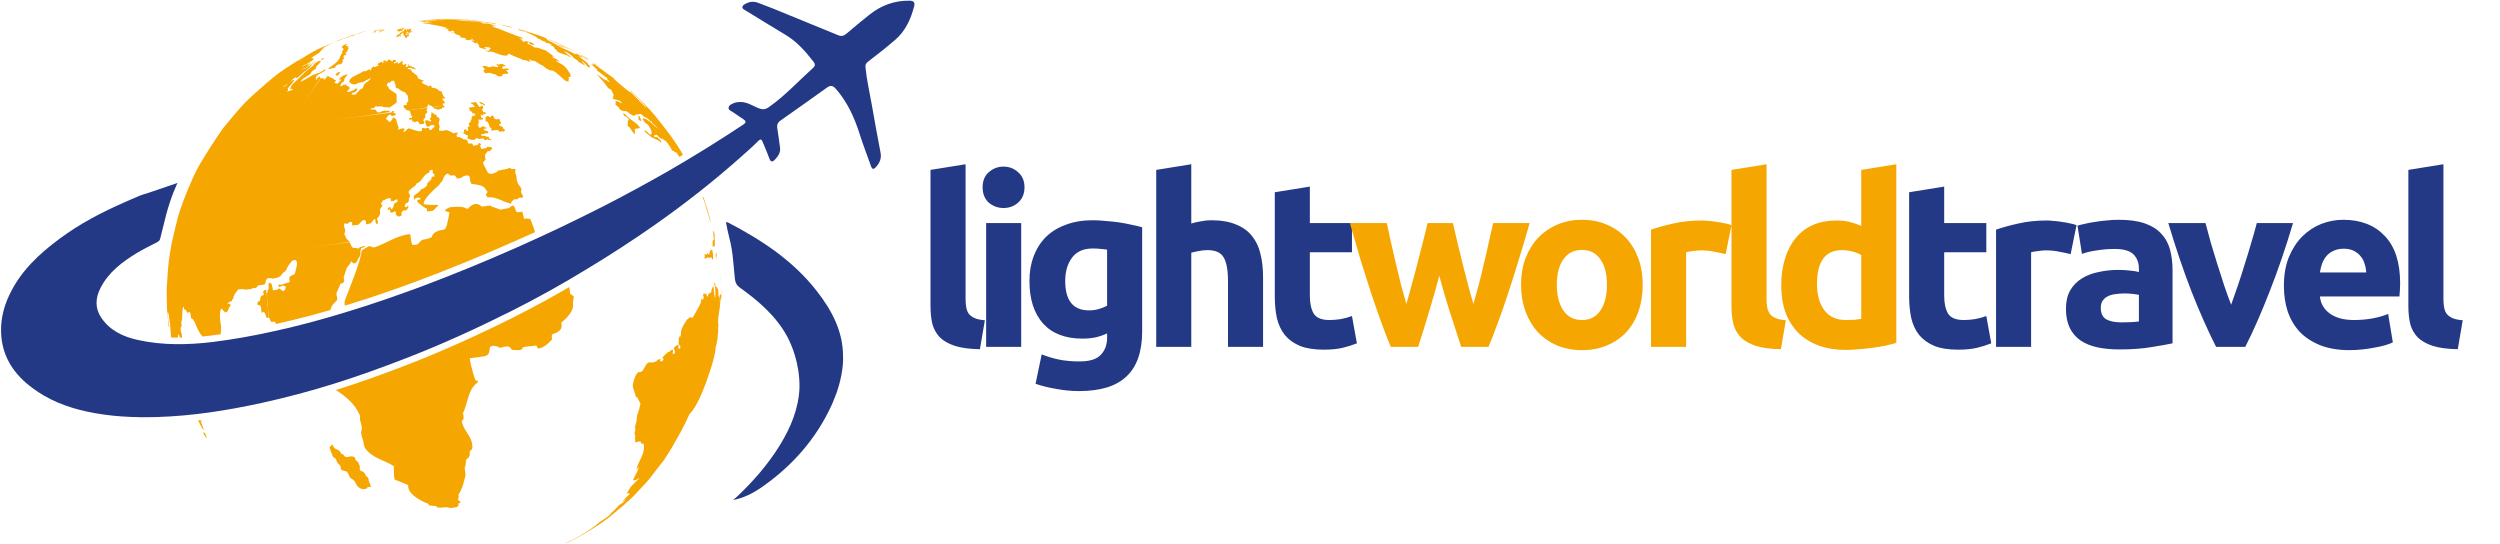 <svg width="1838" height="400" viewBox="0 0 1838 400" fill="none" xmlns="http://www.w3.org/2000/svg">
<path d="M6.9 216.8C15.2 199.2 28.9 186.5 44.1 175.3C58.5 164.6 74.4 156.3 90.7 149.1C94.5 147.5 98.2 145.7 102 144.2L102.1 144.1C104.167 143.3 106.3 142.6 108.5 142L130.5 134.5C130.5 134.5 125.8 144 122.1 158.1C120.633 163.967 119.167 169.833 117.7 175.7C117.3 177.3 115.9 177.8 114.7 178.5C110 180.9 105.3 183.2 100.8 185.9C89.8 192.6 79.6 200.2 73.7 212.1C70.2 219.2 69.7 226.5 74.4 233.5C80.9 243.2 90.9 247.7 101.6 250C119.7 254 138.3 253.6 156.6 251.4C170.9 249.6 185.1 247.1 199.2 244C218.1 240 236.8 234.9 255.3 229.2C273.5 223.7 291.5 217.4 309.4 210.8C333.4 201.8 357 192.1 380.5 181.7C401.5 172.4 422.2 162.5 442.7 152.1C459 143.8 475.1 135 491.1 125.9C510 115 528.5 103.5 546.6 91.5C549 89.9 548.2 88.8 546.6 87.7C544.1 85.9 541.5 84.4 539.1 82.6C537.6 81.6 535.2 80.9 535.7 78.9C536.2 77 538.5 76.2 540.3 75.5C541 75.2 541.9 75.2 542.6 75.1C548.3 74.3 552.8 77.5 557.5 79.5C560.5 80.7 562.6 80.6 565.2 78.8C577.2 70.4 587 59.6 597.8 49.9C599.3 48.6 599.5 47.2 598.1 45.4C592.2 37.8 585.9 30.6 577.5 25.6C567.6 19.7 557.8 13.6 548 7.6C547 7 545.6 6.5 545.8 5.1C546 3.8 547.2 3.3 548.3 2.7C551.4 1 554.5 0.9 557.7 2.2C561.2 3.6 564.8 4.9 568.4 6.3C584.2 12.8 600.1 19.3 616 25.8C618.6 26.9 620.3 26.5 622.4 24.7C627.9 19.9 633.5 15.4 639.1 10.9C647.8 3.9 657.7 0.3 669 0.5C671.8 0.6 672.8 1.9 672.1 4.6C669.6 14.2 665.6 23 657.9 29.5C651.5 35 644.9 40.2 638.2 45.3C636.6 46.5 636.1 47.6 636.3 49.5C637.2 58.7 639.3 67.7 640.9 76.8C642.9 88.7 645.2 100.5 647.4 112.3C648.2 116.4 646.8 119.7 644.1 122.7C642.2 124.8 641.2 124.6 640.3 122C637.7 114.5 634.7 107 632.3 99.4C628.4 87 623.3 75.4 614.6 65.4C612.1 62.6 610.4 62.6 607.7 64.6C596.5 72.6 585.3 80.6 574 88.5C571.7 90.1 571 91.8 571.5 94.5C572.3 99.2 572.8 103.9 573.5 108.6C574 112.2 572 114.9 569.7 117.4C568.3 118.9 566.7 119.5 565.7 116.7C564.2 112.6 562.5 108.6 560.8 104.6C560.2 103 559.6 101.5 557.4 103.7C553.6 107.6 549.5 111.1 545.5 114.7C525.1 132.9 503.7 149.7 481.3 165.4C465.2 176.7 448.7 187.4 431.8 197.6C413.8 208.6 395.4 218.9 376.5 228.4C350.6 241.4 324.2 253.5 297.1 263.9C280.3 270.4 263.4 276.5 246.2 281.9C228.4 287.5 210.3 292.3 192.1 296.3C166.8 301.8 141.5 305.8 115.6 306.6C98.1 307.1 80.7 306.3 63.5 302.5C48.9 299.3 35.4 294 23.5 285C11 275.7 2.5 263.6 1 247.7C5.60284e-05 237 2.2 226.6 6.9 216.8Z" fill="#233986"/>
<path d="M368.1 18.3L369 18.5L370.1 18.9L372.7 19.5C373.9 19.7 375.1 20.2 376.4 20.2L375.2 19.9L376.3 20.1L377 20.2H377.1C377 20.2 376.9 20.1 375.3 19.7L370.4 18.7L369.3 18.5L368.1 18.3Z" fill="#F6A600"/>
<path d="M364.5 17.4H364.4L364.3 17.3H364.1L364.5 17.4Z" fill="#F6A600"/>
<path d="M518 189.7C518.1 189.8 518.1 190.2 518.4 190.2L518.9 190.1C519 190 519.6 189.7 519.8 189.3C519.9 189.1 519.9 189.1 520.1 189.3C520.3 189.3 520.9 189.7 521.6 189.5C521.9 189.4 521.9 189.4 522 189.5L522.2 189.7L522.3 189.4C522.4 189.3 522.4 189.2 522.7 189.1C522.7 189.1 523.1 189.2 523.3 189.7C523.6 190.8 523.6 190.8 523.9 190.6H524.2C524.2 190.5 524.3 190.2 524.3 188C524.1 186.6 523.9 185.2 523.7 183.8C523.3 183.6 523.3 183.6 523.1 183.6C522.8 183.7 522.9 184.1 522.5 184.1H522.1V184.2C522 184.3 521.9 184.4 521.9 184.8C521.9 185.4 521.9 185.5 521.7 185.6C521.6 185.8 521.6 185.9 521.5 186.4C521.5 186.7 521.5 187 521.4 187L520.8 187.1C520.4 186.9 520.6 186.4 520.2 186.2H520C519.7 186.4 519.8 186.8 519.6 187.1H519.2C518.8 187.2 518.8 187.2 517.9 186.8C518 187.5 518.2 188.1 518.2 188.8C518.2 189.1 518 189.3 517.9 189.6L518 189.7Z" fill="#F6A600"/>
<path d="M530.3 214V214.4V214.8V215.3V214.4V213.9L530.2 211.1V210.9C530.2 210.834 530.2 210.8 530.2 210.8C530.2 210.3 530.1 209.8 530.1 209.3L530.2 211V214.4L530.1 216L529.8 216.5L529.6 216.8C529.4 216.867 529.233 216.934 529.1 217L528.9 219.2V219.6C528.7 218.8 528.5 218.1 528.2 217.4C528.1 215.5 528.1 214.1 528 212.8C527.6 212.4 527.2 211.8 527 211.2C526.5 210.7 526.3 210.7 526 210.8C525.9 209 525.9 209 525.5 208.1C525.3 208 525.2 208 525.1 208.1V208.8C525.5 210.3 526.5 213.2 525.7 219.5C525.2 217.5 524.5 210.4 524.5 210.3C524.1 210.7 523.7 211.3 523.6 211.8C523 213.1 523 213.8 523 214.5C522.9 214.8 522.6 215 522.5 215.3C522.1 215.5 521.8 215.6 521.4 215.6C520.7 216.4 520.7 216.4 520.4 218.2C520.2 218 519.9 217.8 519.6 217.7C519.6 217.1 519.5 216.4 519.4 215.8C519.1 215.9 518.8 216.1 518.6 216.2C518.4 216.5 518.3 216.5 518.3 216.5L517.7 215.4C517.4 215.8 517 216.4 516.8 216.9C516.9 217.2 517.1 217.5 517.3 217.8C517.3 219.7 517.3 219.7 516.6 220.4C516.4 220.3 516.1 220 515.9 219.9C515.6 219.8 515.5 219.8 515.4 219.9C515.5 221.5 515.5 221.5 515.2 222.7C514.6 223.5 514.6 223.8 514.6 224C513.6 225.9 509.4 233.5 509.3 233.5C509.1 233.567 508.933 233.6 508.8 233.6C508.3 233.5 507.6 233.3 507 233.2C506.8 233.4 506.6 233.7 506.5 233.9C506.2 234.3 505.5 234.8 505 235C503.6 237.7 501.4 240.1 500.8 243.3C500.6 244.9 500.5 246.1 500.4 247.3C500.1 247.3 499.8 247.4 499.5 247.5C499 248.7 499 248.8 498.9 253.1C499.3 253.5 499.8 254 500.2 254.5C500.1 255.3 500.1 255.8 500 256.2C499.8 256.3 499.4 256.4 499.1 256.5C498.7 255.6 498.7 255.6 498.9 253.7C498.4 253.6 498.3 253.6 498.2 253.7H497.8C495.6 255.3 495.6 255.3 495.3 256.3C495.4 256.5 495.6 256.7 495.7 256.8C495.9 257.3 496.1 258 496.2 258.6C496.1 259.1 496.1 259.5 496 260C495.533 260.067 495.033 260.133 494.5 260.2C494.633 259.2 494.767 258.167 494.9 257.1C493.6 257.2 493.6 257.2 492.5 258.3C492 258.6 491.9 258.6 491.8 258.7C491 258.9 490.3 259.2 486.9 263C487.1 263.2 487.4 263.4 487.7 263.6C487.8 264.8 487.7 265.2 485.4 266C485.5 265.4 485.5 264.6 485.6 264.1C483.8 264.1 483.6 264.3 482.5 265.7C481 266.3 480.1 266.4 479.3 266.6C474.6 265 474.4 271.5 471.4 273.4C470.667 273.467 469.933 273.567 469.2 273.7C466.8 275.4 465.5 281.5 465.4 282.2C465.1 283.9 465.1 283.9 465.6 285.5C466.1 287.4 467.4 291.2 467.4 291.2C467.5 291.5 467.7 291.8 467.8 292.1C468.1 292.1 468.4 292.2 468.7 292.3C470.8 296.9 470.8 296.9 470.9 296.9C470.633 298.1 470.333 299.3 470 300.5C469.7 301.6 469.5 302 469.4 302.4C469.3 302.7 469.2 303.1 469.1 303.4C468.7 304.3 468.7 304.5 468.6 304.8C468.3 305.7 468.1 306.8 468.1 308.7C468.1 309.4 468 309.6 467.9 309.8C467.6 311.4 466.9 313 466.8 314.7L467.1 315C467.1 316.6 467.1 316.7 466.4 318.9C466.6 319.1 466.8 319.4 467 319.6C466.9 320.5 466.9 320.5 466.9 323.2L467.2 323.3C467.1 323.8 467 324.6 466.8 325.2C468.2 324.933 469.6 324.667 471 324.4C471 325 471.2 325.7 471.4 326.2C472.1 326.1 472.6 326 473.1 326C475.1 333.4 469 338.7 467.9 345.4C468.6 344.8 469 343.9 469.6 343.2C469.6 343.8 469.6 344.9 465.5 352.6C466.3 353.6 466.3 353.6 469.4 351.8C469.667 351.734 469.933 351.667 470.2 351.6C469.1 352.8 467.7 353.8 466.6 354.9C465.8 355.9 465.5 356.2 465.2 356.5C464.9 356.7 464.8 356.7 464.8 356.7C464.4 357.167 464 357.667 463.6 358.2L463 359C462.2 360.3 461.6 361.8 460.6 363C461.5 362.7 461.7 362.7 462 362.6C462.3 362.9 462.4 362.9 462.5 362.9C462.8 362.9 463.1 362.9 463.3 362.8C462.967 363.134 462.633 363.5 462.3 363.9C460.2 365.8 460.2 365.8 459.6 366.6C459 367.3 458.8 367.4 458.7 367.6C458.4 367.8 458.2 368 457.9 368.2C458 368.4 458.3 368.4 458.6 368.3C458.8 368.1 459.1 367.9 459.4 367.7C460.2 367.2 460.2 367.2 460.3 367.1C459.833 367.567 459.367 368.034 458.9 368.5C456.7 370.5 456.7 370.5 456.1 370.9C456.4 370.4 456.4 370.4 456.4 370.4H456.3C455.6 371 455.4 371.2 455.3 371.3C453.9 372.6 452.7 374.1 451.4 375.4C450.4 376.3 449.5 377 448.6 377.8C448.8 377.734 449 377.667 449.2 377.6C448.8 378.1 448.3 378.6 447.9 378.9C447.6 379.2 447.4 379.3 447.3 379.4C446 380.4 444.6 381.3 443.2 382.3C443 382.4 442.7 382.6 442.4 382.7C442.067 382.967 441.733 383.2 441.4 383.4C441.2 383.6 437.8 386.5 435.1 388.3C434.4 388.8 434.6 388.8 434.7 388.7C434.5 388.9 434.2 389.1 433.9 389.2C432.9 389.9 432.3 390.3 431.7 390.7C430.9 391.1 430.7 391.3 430.6 391.4C429.8 391.8 429.8 391.8 426.5 393.8C426 394.1 425.8 394.2 425.6 394.3C423.9 395.3 420.6 397 420.6 397.1C419.8 397.4 419.4 397.6 419 397.8C418.3 398.1 418.3 398.1 415.7 399.5L416.2 399.4C416.9 399.1 417 399.1 417 399.1C418.6 398.4 418.6 398.4 419.5 397.9C419.7 397.767 419.9 397.667 420.1 397.6C420.4 397.4 424.8 395.2 428.5 393L429 392.8C429.5 392.5 429.5 392.5 431.4 391.3H431.6L432.2 390.9L432.7 390.6C434 389.8 435.9 388.6 437.6 387.5C438 387.2 438 387.2 438.1 387.1C438.9 386.633 439.7 386.133 440.5 385.6C441 385.2 441.1 385.1 441.2 385.1C443.8 383.2 446.4 381.5 448.9 379.5C449.6 378.9 450.1 378.5 450.6 378.1C449.933 378.567 449.267 379.034 448.6 379.5C449.8 378.567 451 377.633 452.2 376.7C452.9 376.3 453.4 375.9 453.8 375.5L454 375.3C453.8 375.5 453.5 375.7 453.2 375.9C452.8 376.2 452.7 376.4 452.5 376.5C452 376.9 451.3 377.4 450.8 377.8C455.1 374.3 455.1 374.3 456 373.5C457 372.6 457.9 371.8 458.7 371.1C458.9 370.9 459.2 370.6 459.4 370.4C460.3 369.6 460.7 369.2 461.2 368.7H461.5L457.2 372.5H457.4C459.6 370.7 461.6 368.6 463.7 366.7C465.5 365.1 465.5 365.1 475.9 353.9C476.1 353.7 476.3 353.4 476.5 353.1C477.3 352.2 477.6 351.9 477.9 351.5C481 347.2 484.4 343.2 487.6 339C487.8 338.7 487.9 338.6 488 338.5C489.1 336.8 492.9 330.7 493 330.7C494.2 328.8 495.1 326.9 496.2 325C496.4 324.6 496.5 324.4 496.6 324.2C496.733 324.067 496.867 323.9 497 323.7C497.9 322.3 498 322 498.5 321C498.633 320.8 498.733 320.633 498.8 320.5L499 320.1C499.1 319.9 499.3 319.6 499.4 319.3C500 318.5 500.1 318.3 500.2 318L500.3 317.9C500.7 317.1 500.7 317.1 501.6 315.4C501.7 315.1 501.8 315 501.8 314.9C501.9 314.6 502.1 314.3 502.3 314C502.7 313.3 502.8 313.1 502.9 312.9L503 312.6C503.3 312.1 503.6 311.4 503.9 310.9C505 308.5 506 306.5 506.9 304.4C512.5 299.2 517.7 285.1 519.9 279C520.2 278.1 520.3 277.7 520.5 277.2C521.8 272.9 523.5 268.8 524.5 264.4C524.7 263.7 524.8 263.4 524.8 263.2C526.1 258.3 526.1 255.8 526.1 255.8C526.2 255.1 526.3 254.7 526.4 254.2C526.8 253.2 526.8 253.2 527.6 248.6C527.6 247.8 527.6 247.9 527.5 247.9C527.9 245.5 527.9 245.5 528 242.7C527.9 241.5 527.9 241.5 528.2 239.2C527 233.1 530.1 227 529.2 220.9V219.8L529.6 219.2L529.7 220.9V223.6L529.9 222.3L530.2 219.6V219.8C530.3 219.3 530.3 219.3 530.3 215.7V214.7V214.8V214Z" fill="#F6A600"/>
<path d="M337.2 14.2L337.7 14.3C338.3 14.3 338.9 14.3 339.5 14.4L339.1 14.3L337.2 14.2Z" fill="#F6A600"/>
<path d="M340.2 14.3C339.533 14.3 338.867 14.267 338.2 14.2H338.1L340.3 14.3H340.2Z" fill="#F6A600"/>
<path d="M374.7 19.6C374.9 19.6 375.1 19.7 375.3 19.7L375.5 19.8C375.233 19.733 374.967 19.667 374.7 19.6Z" fill="#F6A600"/>
<path fill-rule="evenodd" clip-rule="evenodd" d="M361.5 16.9L360.1 16.6H360.2L362.1 17L363.1 17.1C362.967 17.1 362.8 17.067 362.6 17H362.7L363.2 17.1L364.4 17.4L364.3 17.3L363.7 17.2L364.1 17.3H363.8L363.7 17.2L361.5 16.9Z" fill="#F6A600"/>
<path d="M370.5 18.7H370.8L369.9 18.5H370L367.5 18L365 17.5L364.5 17.4L370.4 18.7H370.5Z" fill="#F6A600"/>
<path d="M193.3 217.1C192.8 217.1 191.9 217.4 191.4 218.9C191.1 219.5 191.5 220.2 191.2 220.9L190.4 221.6C190.1 221.7 189.7 221.6 189.5 222C189.3 222.4 189.3 223.1 189.2 224H189.4C189.9 224.3 190.2 224.4 190.5 224.4C191.2 224.3 191.3 224.4 191.4 224.6C192.3 226.4 191.9 228.4 192.6 230.2C193 230.1 193.1 229.6 193.3 229.3H193.6C194.3 229.3 195.2 230.6 195.2 231.6L195.3 231.7C195.4 232 195.5 232.2 195.6 232.4C195.7 232.8 195.9 233.3 196 233.7C196.2 233.7 196.4 233.7 196.6 233.7C196.7 233.7 196.9 233.7 197.1 233.6C197.5 233.5 197.5 233.5 197.7 233.5C196.9 227.4 196.4 221.3 196 215.2C195.7 214.7 195.7 214.7 195.6 213.1C195.267 213.1 194.933 213.133 194.6 213.2L193.6 214C193.1 215 194.8 217 193.3 217.1Z" fill="#F6A600"/>
<path d="M351.3 15.4L352.1 15.5L352.6 15.6H353.3H353.1L352.7 15.5L351.4 15.4H351.3Z" fill="#F6A600"/>
<path fill-rule="evenodd" clip-rule="evenodd" d="M343.9 14.7H343.5C343.3 14.633 343.133 14.6 343 14.6C342.4 14.533 341.833 14.5 341.3 14.5L339.6 14.3C339.133 14.3 338.667 14.3 338.2 14.3C337.9 14.2 337.4 14.2 337 14.2C337.4 14.2 337.767 14.2 338.1 14.2C338 14.2 334.9 14.1 332.3 14C330.967 14 329.667 13.967 328.4 13.9C328.867 13.9 329.367 13.9 329.9 13.9C330.5 13.967 331.067 14 331.6 14H331.5C332.633 14 333.8 14.033 335 14.1L337.2 14.2H338.1L340.3 14.3H340.4C340.8 14.367 341.2 14.4 341.6 14.4L343.1 14.5H343C343.867 14.567 344.733 14.633 345.6 14.7H345.5L346.4 14.8L348 15L350.4 15.2L351.5 15.4L351.1 15.3L351.3 15.4L350.7 15.3H350.6C350.267 15.3 349.933 15.267 349.6 15.2H349.7C349.967 15.2 350.267 15.233 350.6 15.3L349.3 15.1H348.8L346.8 14.9L347.7 15L348.5 15.1L347.2 14.9C347.4 15 347.8 15 348.1 15C347.6 15 347.1 14.9 346.6 14.9H346.9H346.3L345.1 14.8H345.3L343.9 14.7ZM339 14.3H339.1L337.9 14.2H337.1C337.767 14.2 338.4 14.233 339 14.3ZM341 14.4H340.2L339.7 14.3L341 14.4Z" fill="#F6A600"/>
<path d="M530 207.1C530.067 207.633 530.1 208.167 530.1 208.7C530.033 207.7 529.967 206.633 529.9 205.5C529.9 205.367 529.9 205.2 529.9 205L529.8 203.6C529.733 203.267 529.7 202.933 529.7 202.6C529.7 202.733 529.7 202.867 529.7 203L529.6 201.8C529.8 204.4 530 206.9 530.1 209.3V208.4C530.033 208 530 207.567 530 207.1Z" fill="#F6A600"/>
<path d="M525.7 174.9C525.9 174.6 524.8 170 524.8 169.9L524.7 170.1L524.6 170.2L524.7 170.6C524.6 170.4 524.5 170.1 524.4 169.9L524.3 170L524.2 169.9C524.2 170.1 524.2 170.2 524.3 170.8C524.4 171.4 524.4 171.4 524.5 172.2C524.8 176.4 524.8 176.4 524.7 176.6H524.6L524.2 176.7L524 176.8C523.8 177.2 524 180.5 524 181.4C524.6 181.2 525.1 181.033 525.5 180.9C525.7 180.6 525.5 178.8 525.5 178.6C525.4 177.9 525.4 177.8 525.4 177.7L525.5 177.8C525.5 177.7 525.6 176.6 525.5 176.3C525.3 175.1 525.1 173.6 525.2 173.3C525.5 173.8 525.5 174.3 525.7 174.9Z" fill="#F6A600"/>
<path d="M526.8 187.9C526.9 187.8 526.9 187.8 526.7 186.1C526.567 186.167 526.433 186.2 526.3 186.2L526.2 186.3C526.2 186.6 526.2 186.8 526.2 187.1L526.1 187.4C526.1 187.4 526.2 188.5 526.3 189C526.6 190.2 526.6 190.2 526.6 190.2L526.8 190.1C526.8 189.7 526.6 189.2 526.6 188.8C526.6 188.6 526.7 187.9 526.7 187.9H526.8Z" fill="#F6A600"/>
<path d="M348.5 15.1L349.6 15.2C349.4 15.2 349.2 15.167 349 15.1H348.5Z" fill="#F6A600"/>
<path d="M376 19.9L375.5 19.8C375.633 19.8 375.767 19.833 375.9 19.9H376Z" fill="#F6A600"/>
<path d="M518.1 149.1L519.2 152.8L520.5 157.1L521.3 159.9L522 162.2L522.5 163.6V163L521.9 160.9L521.7 159.8L521.1 157.9L520.8 156.5L520.3 154.7L519.8 153C519.467 152.133 519.133 151.233 518.8 150.3L518.1 147.8L517.4 145.9L517.5 146.1L518 147.4V147.3L517.4 145.6C517.3 145.4 517.1 145.1 517 144.8C516.867 144.933 516.733 145.033 516.6 145.1C517.2 146.5 517.7 147.8 518.1 149.1Z" fill="#F6A600"/>
<path d="M493.4 100.3C490.2 95.7 488.6 93.5 485.8 90.1C488.267 93.233 490.567 96.3 492.7 99.3C492.833 99.5 493 99.734 493.2 100C493.267 100.067 493.333 100.167 493.4 100.3Z" fill="#F6A600"/>
<path d="M436.6 46.7L436.7 47C437.3 47.4 437.933 47.834 438.6 48.3C438.933 48.5 439.3 48.733 439.7 49L440.3 49.3L440.5 49.2L437.8 47.4L436.6 46.7Z" fill="#F6A600"/>
<path d="M438.1 50.3L439.2 51.5L438.7 51.7L440.6 53.1C441.9 54 443.1 55 444.3 55.9L447.1 57.9L446 57.7L446.8 58.7L448.2 59.9L447.7 60.2L445.7 58.9L444.1 58.4C443.3 57.733 442.5 57.1 441.7 56.5L438.3 54.5L440.1 56.2L443.7 60.2L445.5 62.5L447.1 64.7L448.2 65.5L448.8 65.6L449.9 66.9L450.5 68.4L451.2 69.8L450.8 70.7L450.9 71.8L450.1 72.1L451.8 73.1L453.8 73.5L455.7 74.1L457.2 75.5V76L455.6 75.2L453.5 74.3C453.1 74.367 452.667 74.433 452.2 74.5L453.1 75.7L452.1 76.3L454 78.3L455.2 79.2L455.5 80.3L456.8 81.1L458.4 81.7H460.4L463.2 83.7L465.5 85.1L466.6 85L467.3 84.3L469.6 84C469.933 83.867 470.267 83.767 470.6 83.7L471.9 84.3L473.9 86.2H474.7L476.7 87.6L478.4 89.4C478.733 89.267 479.033 89.167 479.3 89.1L479.2 90.1L480.3 91L482.4 93L484.1 94.8L481.8 93L478 89.6L475.1 87.7L473.2 87L472.3 87.5L474.3 90.2L476.4 91.7L478.5 95.1L479.1 97.3L479 98.7L477.7 98.8L475 96.2L473.5 95.8L474.9 97.6L476.9 99L479.2 101.1L480.5 101.5L482.3 102.5L483.6 103L484.6 103.7L486 104.9L486.1 104.1C484.9 102.2 484.9 102.2 483 100.7C482.6 100.7 482.167 100.767 481.7 100.9C481.4 100.6 481 100.3 480.7 100C481.1 99.4 482 99.1 482.7 99L484.6 100.9L486.4 102.2L487.1 101.8L488.3 103.3C488.5 103.234 488.7 103.167 488.9 103.1L491.1 105.6L493.3 109.1L494.2 110.8L495.1 110.9L496.4 112.1C496.733 112.033 497 111.967 497.2 111.9L499.5 115.4C500.367 114.867 501.233 114.334 502.1 113.8C499 108.2 497.5 106.2 493.5 100.4C493.5 100.334 493.467 100.3 493.4 100.3C493.467 100.367 493.5 100.4 493.5 100.4L493.3 100.2C493.3 100.134 493.267 100.067 493.2 100C480.8 83.8 480.7 83.7 473.5 76.2C469.9 72.7 465.2 68 461.4 64.6L462.3 65.5L463.2 66.3L463.3 66.5L463.6 67.1L466 69.3L468.8 72C469.467 72.667 470.133 73.334 470.8 74L473 76.4L475.5 79.2L474.9 79L472.9 77.1L471.4 75.6L469.6 73.7C468.533 72.633 467.467 71.567 466.4 70.5L463.9 68L463.2 67.8L461.3 66.4L458.9 64.5C457.833 63.567 456.733 62.633 455.6 61.7L452.8 59.3L451.4 57.9L450.6 57L449.2 56.1L446.8 54.3H446.6L444.3 52.5L442.4 51.1L439.6 49.2L437.5 47.7L435.9 46.7L435.5 46.9L436.2 47.5L435.9 47.7L434.6 47L436.4 48.8L438.1 50.3Z" fill="#F6A600"/>
<path d="M428.3 40.9L427.6 40.5L425.5 39.4L429.3 41.5L428.3 40.9Z" fill="#F6A600"/>
<path d="M378.5 177.3C383.367 175.167 388.3 172.967 393.3 170.7C393.167 170.3 393.067 169.867 393 169.4C392.2 166.6 391 163.9 390 161.2C388.2 160.4 386.8 160.7 385.3 160.9C384.9 159.1 384.467 157.333 384 155.6C381 156.3 380.7 156.1 379.4 155.5C379.4 155.4 378.7 152.5 377.5 151.1C377.1 151.2 376.5 151.3 376 151.4C374.2 153.8 371.2 153.1 368.9 154C368.5 154.1 368.3 154.1 368.1 154.2C360.6 151.5 360.6 151.5 360.3 151.1C358.3 151.367 356.267 151.633 354.2 151.9C349.5 147.6 345.9 151.4 343.8 153.6C339.6 151.8 339.6 151.8 330.9 152.3C329.7 152.8 328.7 153.5 327.5 154C327.4 154.3 327.4 154.8 327.3 155.2C329.8 155.8 329.8 155.8 330.5 156.3C328 168.7 328 168.7 324.8 169.1C324.7 169.1 318.2 169.9 317.5 174.3C315.1 175.6 313 175.9 310.9 176.2C308.9 176.8 308.3 179.2 306.3 179.9C305.3 180 304.9 180 304.5 180.1C304.1 180.1 303.6 180 303.2 180C302.6 179.3 302.6 179.3 301.6 172.1C291.9 172.9 284.2 178.9 275.2 181.9C275 181.9 274.8 181.9 274.6 181.9C273.9 181.7 272.9 181.3 272.2 181.1C271.1 181 270.9 181.1 270.7 181.1C269.3 182.5 267.3 182.9 265.8 184.4C266.3 189.4 253.9 219.9 253.8 220.2C253.5 220.8 253.3 221.9 253.3 222.6C253.4 223.8 253.5 224.3 253.5 224.7C253.633 224.7 253.767 224.667 253.9 224.6C271 219.4 288.6 213.4 307.7 206.3C330.8 197.6 354.6 187.9 378.5 177.3Z" fill="#F6A600"/>
<path d="M468 91C466.1 89.3 463.7 87.9 461.7 86.2C460.8 85.5 460.3 84.5 459.5 83.8C459.1 83.5 458.4 83.3 458.4 83.3L458.1 83.5C458.3 84 458.4 84.5 459.5 85.5C459.8 85.7 460.2 85.6 460.4 85.9C460.9 86.2 460.9 86.2 462.4 87.8C462.4 88 462.4 88.2 462.3 88.4C461.2 88.5 461.4 89 461.6 89.5C461.6 89.5 462 91.6 461.2 91.5H461C461.2 91.9 461.4 92.3 461.6 92.6L461.9 92.9C463.3 94.1 463.3 94.1 464.1 95.5C465.6 97.9 466 98.1 466.2 98.1C466.6 98.2 466.6 98.3 466.8 98.4C467 98 467.1 97.6 466.7 96C466.5 95.1 466.6 95 466.9 94.8C468.167 94.6 469.4 94.367 470.6 94.1C469 91.8 469 91.8 468 91Z" fill="#F6A600"/>
<path d="M436.5 46.3C437.1 46.7 438.5 47.5 438.6 47.5C438.6 47.3 436.9 46.4 435.3 45.5L436.3 46.2L436.5 46.3Z" fill="#F6A600"/>
<path d="M469.4 86.9C469.1 87 469.3 87.4 469.3 87.6C471.2 89.3 471.5 89.4 471.5 89L470.9 87.1C470.8 86.7 470.5 86.5 470.4 86.1C470.3 85.9 470.4 85.7 470.4 85.5C470.1 85.4 469.8 85.3 469.6 85.1L469.3 85.2C469.2 85.2 469.2 85.3 469.4 85.8C469.6 86.133 469.7 86.467 469.7 86.8C469.7 86.9 469.7 86.9 469.4 86.9Z" fill="#F6A600"/>
<path d="M381.1 21.6L381 21.7V21.9L383.4 22.7L384.5 22.9L386.2 23.3L386.1 23.1L384 22.4L381.1 21.6Z" fill="#F6A600"/>
<path d="M357.2 16.2C357.867 16.267 358.533 16.367 359.2 16.5L358.5 16.3L356.8 16.1H356.7L356.2 16L355.7 15.9C355.367 15.9 355.033 15.867 354.7 15.8H354.6H354.4L355.8 16C356.267 16.067 356.733 16.133 357.2 16.2Z" fill="#F6A600"/>
<path d="M410 33L412.1 34L414.3 35L415.1 35.2L415 35L413.2 34C410.6 32.9 410.6 32.9 410 33Z" fill="#F6A600"/>
<path d="M343.1 14.5L341.6 14.4C341.9 14.5 342.3 14.5 342.6 14.5H343.1Z" fill="#F6A600"/>
<path d="M425.3 39.3L425.5 39.4L425 39.1L425.3 39.3Z" fill="#F6A600"/>
<path d="M413.7 33.3L415.9 34.4L414.9 33.9L411.5 32.3L409.4 31.4L406.8 30.2C407.9 30.7 409 31.2 410.1 31.7L410.8 32L413.7 33.3Z" fill="#F6A600"/>
<path d="M383.1 21.8L385.8 22.6L388.3 23.4L392.1 24.7L394.9 25.7L394.6 25.6L391.3 24.4L389.6 23.9L386.9 23L384.4 22.2L383.1 21.9H382.9L381 21.4H380.9L383.4 22.2L386.2 23.1L388.3 23.7L390.5 24.4H390.3L388.5 23.9L388.9 24.1L388.5 24L387 23.6L386.7 23.7L387.7 24.2L389.4 24.7V24.9L390.8 25.3L393 26.3L391.8 26.1L392.4 26.5L394 26.9L394.2 27.1L394 27.2L395.3 27.7L394.8 27.8L395.6 28.4L397.4 29L397.7 29.4L399.2 30.2L399.8 30.3L400.9 30.7L401.2 31.3L402.6 31.7L403 31.6C403.8 32 404.633 32.4 405.5 32.8L405.4 32.9C405.2 32.967 405 33.033 404.8 33.1L406.1 33.8L407.5 34.6L407.1 34.7L407.7 35.4L407.6 35.6L408.9 36.7C409.3 36.9 409.667 37.1 410 37.3C409.733 37.367 409.433 37.434 409.1 37.5L411.1 38.6L412.7 39.4C412.833 39.334 413 39.3 413.2 39.3L414.5 40L416.3 40.4L419.5 42.2L419.6 41.8L417.5 40.2L414.5 37.6L415.8 38.1L417.4 38.8L421 41.5L421.5 42.4L424.8 44.6L425.5 45.6L428 46.9C428.8 47.434 429.6 47.967 430.4 48.5L429.6 47.4L428.1 45.4L427.3 44.3L428.7 45.4L429.8 46.5L432.1 49L433.7 50L433.2 49.1L434 48.8L431.9 46.8C432.033 46.733 432.167 46.7 432.3 46.7L430.6 45.3L429.1 44.2L426.5 42.2L425.9 41.5L425.7 41.2L426.6 41.6L427.9 42.3H428.3L428.1 41.8C427.367 41.4 426.6 40.967 425.8 40.5L423.4 39.4L423.2 39.5L423.6 39.9L422.5 39.7L420.1 38.3L417.1 36.9L414 35.6L411.4 34.3L409.4 33.1L408.8 32.6L406.7 31.6L406 31.1L404.3 30.3L404 30.1L401.7 29L401.6 28.8L399.1 27.7L399.6 27.9L401.8 28.9L402.6 29H402.9L401.6 28.4L401.3 28.2L402.6 28.7V28.6L404.4 29.5L405.6 30L407.8 31L410 32L410.6 32.2L413.5 33.6L415.2 34.5L416.9 35.3L418.9 36.2L420.8 37.1L420.9 37L422.2 37.7L423.3 38.3L422.9 38C423.433 38.334 423.967 38.633 424.5 38.9L425.1 39.3L427.2 40.5L427.4 40.8L430 42.4L430.4 42.8L432.6 44.1L432.7 44L431.9 43.4L431.7 43.2L431.6 43L433.6 44.2L434 44.5C433.4 44 432.8 43.7 432.3 43.4L432.1 43.2L430.4 42.2L429.6 41.7C428.333 40.967 427.067 40.267 425.8 39.6L422.6 37.8L422.3 37.7C418.5 35.8 414.2 33.6 410.1 31.7L406.8 30.3L405.3 29.6L403.1 28.8L402.3 28.5L401 27.9L399.4 27.3L400 27.5L399.9 27.4L398.3 26.8L397.2 26.4L395.2 25.7L395 25.6L394.6 25.5L388.1 23.3L384.4 22.2L381.3 21.3L380.8 21.2L380.9 21.3L383.1 21.8Z" fill="#F6A600"/>
<path d="M423.2 38.1L421 37L419.3 36V36.1L420.9 37L422.3 37.7C422.6 37.8 422.9 38 423.2 38.1Z" fill="#F6A600"/>
<path d="M423.6 38.3C423.467 38.233 423.333 38.167 423.2 38.1L424 38.5L423.6 38.3Z" fill="#F6A600"/>
<path d="M275.1 23C274.9 23.1 274.7 23.1 274.5 23.3H274.4C274.6 23.3 274.8 23.3 275 23.2H275.1H275.2L275 23.3L275.1 23.4C275.4 23.3 275.7 23.1 276 23C276.4 22.8 276.4 22.8 276.8 22.6C277 22.4 277.4 22.3 277.7 22.2L277.2 22.4C277.5 22.2 277.5 22.2 278 22C278.1 21.9 278.1 21.9 278.2 21.8L278 21.9L277.6 22C277 22.267 276.367 22.533 275.7 22.8C275.5 22.867 275.3 22.933 275.1 23Z" fill="#F6A600"/>
<path d="M241.1 50.9C241.3 50.8 241.3 50.8 241.4 50.8C241.6 50.8 241.8 50.8 241.9 50.8C242.8 50.7 243.6 50.3 244.5 50.1C245.033 50.033 245.533 49.967 246 49.9L246.4 49.6L246.5 49.4L246.8 48.6C247.2 48.2 247.6 47.9 249.1 47.1C248.8 47.5 248.8 47.5 248.8 47.8C249.4 47.3 249.4 47.3 249.6 47C249.9 46.9 250 47 250.1 47.1L249.8 47.4C250.1 47.4 250.4 47.3 250.6 47.3C251.1 46.7 251.6 46.2 252 45.5L251.9 45.4C252.3 44.9 252.3 44.9 252.3 44.7C252.2 44.7 252.2 44.7 251.6 44.8C252.1 44 252.1 44 252.1 43.9C252.3 43.5 252.9 43.4 253 42.9C253.1 42.6 252.9 42.6 252.3 42.7C252.633 42.367 252.967 42 253.3 41.6C252.9 41.5 252.5 41.7 252.2 41.6L252.6 41.3L252.8 41.1C253.3 40.5 253.3 40.5 253.6 40.5C253.8 41.2 254.6 40 254.6 40C254.8 39.6 254.6 39.4 254.5 39.4C254.2 39.2 253.9 39.4 253.6 39.4C253.8 39.2 254.033 38.967 254.3 38.7L254.6 38.4C255.2 38 255.5 37.3 256.1 36.9C255.9 36.8 255.3 37 255 37C256.3 36 256.3 36 256.3 35.8C256 35.8 256 35.8 256 35.7C256.4 35.1 256.4 35.1 256.5 35C256.1 35 255.7 35.033 255.3 35.1C256.3 34.2 256.3 34.2 256.2 34H256.3H255.9L255.8 33.9H255.6C255.267 33.967 254.933 34.033 254.6 34.1L254.7 34V33.8V33.7H254.2C254.2 33.6 254.4 33.5 254.5 33.3C254.4 33.3 254.4 33.3 254.1 33.4V33.3C254.5 32.9 255 32.8 255.2 32.4C255.2 32.3 255.2 32.3 255 32.4L254.8 32.3H254.7C253.2 32.9 253.2 32.9 252.3 33.4C252.1 33.5 252 33.7 251.8 33.8H252.1C251.4 34.4 251.2 34.5 251 34.7C251.2 34.767 251.433 34.767 251.7 34.7L251.3 35.1H251.8C251.7 35.3 251.5 35.4 251.5 35.5C251.8 35.5 252.1 35.5 252.4 35.4V35.6H252.5C252.5 35.9 252.1 36 252.1 36.2C252.4 36.3 252.6 36.1 252.9 36.2C252.4 36.7 251.8 37 251.5 37.7H251.8L251.5 38.1L251.4 38.3H251.6C251.6 38.4 251.6 38.4 251.4 38.6C251.5 38.6 251.5 38.6 252 38.5C251.6 39.2 250.9 39.7 250.5 40.4H250.7C250.6 40.6 250.5 40.7 250.5 40.9C250 41.4 250 41.4 249.9 41.8H250L249.7 42.2H249.8L249.9 42.3L249.7 42.6C249.6 42.7 249.5 43 249.4 43.3H249.5C249.3 43.6 249.3 43.6 249 43.9C248.1 44.7 248.2 44.8 248.2 44.9L248 45.2C247.4 45.8 246.7 46.3 246.1 46.9C241.9 49.9 241.9 49.9 241.8 50.1C241.533 50.367 241.3 50.633 241.1 50.9Z" fill="#F6A600"/>
<path d="M247.5 55.7C247.833 55.7 248.167 55.667 248.5 55.6C248.833 55 249.2 54.4 249.6 53.8L250 53.4L250.3 52.9C249.633 52.967 249 53.033 248.4 53.1C248.2 53.3 248.1 53.6 247.9 53.8C247.7 53.9 247.6 54 247.5 54C247 54.1 246.9 54.2 246.7 54.5V54.9L246.8 55L247.3 55.1H247.4C247.5 55.2 247.5 55.2 247.4 55.4C247.2 55.7 247.2 55.8 247.5 55.7Z" fill="#F6A600"/>
<path d="M246.9 30.4C247.233 30.267 247.533 30.134 247.8 30C248.1 30 248.3 29.8 248.6 29.7L249 29.5L248.7 29.6H248.6C248.5 29.7 248.3 29.7 246.9 30.3C246.767 30.367 246.6 30.433 246.4 30.5H246.5C246.5 30.6 246.5 30.6 246.9 30.4Z" fill="#F6A600"/>
<path d="M139.7 135.6C139.833 135.333 139.933 135.1 140 134.9C140 134.9 140 134.933 140 135C137.4 140.3 136.6 142.6 134.4 148.7C135.8 144.8 138 139.7 139.7 135.6Z" fill="#F6A600"/>
<path d="M242.8 33.1C243.1 32.9 243.5 32.8 243.9 32.6H243.8C243.7 32.6 242 33.4 241.7 33.6H241.8C242 33.5 242.1 33.4 242.4 33.3L242.1 33.5C242.367 33.367 242.6 33.233 242.8 33.1Z" fill="#F6A600"/>
<path d="M262.7 24.9C262.4 25 262.1 25.1 261.7 25.2C261.8 25.2 261.8 25.2 262.7 25C263.1 24.8 263.5 24.7 264 24.5L263.8 24.6C263.8 24.6 264.1 24.6 265.8 23.9H265.7C266.5 23.5 267.4 23.4 268.2 23.1C268.8 22.7 269.5 22.7 270.1 22.4C269.9 22.4 269.4 22.6 267.5 23.2H267.3H267.2L266.8 23.3C266.467 23.433 266.167 23.533 265.9 23.6H266C265.6 23.733 265.167 23.9 264.7 24.1C263.3 24.5 263.3 24.5 263.3 24.6H263.4C263.1 24.7 262.9 24.7 262.6 24.9H262.7Z" fill="#F6A600"/>
<path d="M269.4 22.8C268.933 22.933 268.6 23.034 268.4 23.1C268.8 23 269.2 22.9 269.6 22.8C270 22.667 270.4 22.534 270.8 22.4L271.4 22.2C271.2 22.267 271.033 22.3 270.9 22.3L271.3 22.2C271 22.3 269.4 22.8 269.4 22.8Z" fill="#F6A600"/>
<path d="M273.9 24.1H274V24H273.9L274 23.9C273.733 23.967 273.5 24.067 273.3 24.2L273 24.3V24.4L272.9 24.5H273.1C273.2 24.5 273.4 24.4 273.9 24.1Z" fill="#F6A600"/>
<path d="M253.9 27.9C253.4 28.1 253.4 28.1 252.9 28.3H253H253.2C253.8 28.2 254.4 27.9 254.9 27.7H255.3C257.4 26.8 257.4 26.8 258.3 26.6L258.8 26.4C259.2 26.2 259.6 26.1 260 25.9C260.3 25.7 260.8 25.7 261.1 25.4H261C261.4 25.2 261.9 25.1 262.3 24.9C262 25 262 25 261.3 25.2C260.2 25.6 260.2 25.6 260.1 25.6C260.6 25.4 261.1 25.3 261.5 25.1L258.7 26C257.5 26.5 256.4 27.1 255.2 27.4C254.8 27.534 254.367 27.7 253.9 27.9Z" fill="#F6A600"/>
<path d="M249.2 29.5L248.8 29.7H248.9C248.7 29.8 248.5 29.9 248.2 30L248.3 30.1L248.7 29.9C248 30.4 247.2 30.6 246.5 31C246.9 30.9 246.9 30.9 253.4 28C254.6 27.5 255.8 27.1 256.9 26.6C255.9 26.9 254.8 27.4 253.8 27.8H253.7C254.1 27.6 254.5 27.433 254.9 27.3C254.7 27.3 253.7 27.7 252 28.4H251.9C251.633 28.467 251.367 28.567 251.1 28.7C250.833 28.767 250.6 28.867 250.4 29C249.6 29.334 249.133 29.533 249 29.6L249.2 29.5Z" fill="#F6A600"/>
<path d="M262 25.3C261.6 25.433 261.233 25.534 260.9 25.6H261C260.8 25.667 260.6 25.733 260.4 25.8L259.8 26L259.3 26.2C259 26.3 258.5 26.5 258.5 26.5C258.6 26.6 258.6 26.6 258.9 26.4C259.233 26.267 259.533 26.167 259.8 26.1H259.9C260.2 26 260.2 26 262 25.3Z" fill="#F6A600"/>
<path d="M236.5 44H236.6H236.8L237.3 43.8L238 42.9L238.2 42.6H238.1C237.8 42.6 237 43 236.4 43.4C236.3 43.6 236 43.8 236 43.9H236.2L236.5 43.8V43.9L236.4 44H236.5Z" fill="#F6A600"/>
<path fill-rule="evenodd" clip-rule="evenodd" d="M134.4 148.8V148.7C141.7 130.7 142.8 127.9 147.3 120.1C151.9 112.4 158.3 102.4 163.5 95L164.3 93.9C177.6 77.9 177.6 77.9 185.2 70.6C199.6 57.8 201.9 55.8 209.5 50.6L220.4 43.6L220.1 43.8C220.9 43.3 221.7 42.8 222.5 42.4C222.1 42.667 221.7 42.934 221.3 43.2C221.6 43 222.1 42.7 222.5 42.5C222.8 42.2 223.1 42 224.6 41.2C224.8 41 224.9 41 225 40.9L225.4 40.7C224.5 41.3 223.5 41.9 222.5 42.5L222.3 42.7C221.833 42.967 221.4 43.233 221 43.5C220.8 43.6 220.7 43.7 220.6 43.7C220.3 43.9 220 44.1 219.7 44.3L219.6 44.4L219.3 44.7V44.8C219.1 45 219.1 45 219.1 45L219.2 44.9C219.3 44.9 222.6 42.6 223.8 41.9C224.2 41.6 224.2 41.6 224.2 41.6C224.4 41.4 224.8 41.2 225.1 41C225.4 40.9 225.7 40.7 225.9 40.5C226.4 40.2 226.5 40.1 228.5 39C228.8 38.8 228.8 38.8 228.8 38.8C229.4 38.467 230 38.133 230.6 37.8C230.9 37.7 230.9 37.7 230.9 37.7C232 37.1 232.8 36.7 233.9 36.1H234C235.3 35.4 236.7 34.8 238.1 34.1C238.4 34 238.4 34 238.4 34L238.8 33.9C238.6 34 238.3 34.2 238 34.3C238.3 34.2 238.7 34 239 33.8C238.6 34.1 238 34.4 237.4 34.7H237.5L237.9 34.5C238.2 34.4 238.4 34.2 238.6 34.1C239.2 33.767 239.833 33.467 240.5 33.2H240.6C240.9 33.1 241.4 33 243.2 32.1C243.6 31.9 244 31.7 244.4 31.5H244.7C239.4 34.2 239.4 34.2 238.4 34.7H238.8C238.5 34.9 238.1 35.1 237.8 35.2C237.5 35.4 237.5 35.4 237.5 35.4C237.2 35.6 237 35.7 236.8 35.8C236.6 35.9 236.2 36.1 236 36.3C236.3 36.2 236.3 36.2 237.8 35.6C238 35.5 238 35.5 238 35.5L238.5 35.3C237.9 35.9 237.2 36.2 236.5 36.6L236.6 36.7C236.2 37.033 235.833 37.333 235.5 37.6L235.9 37.5C234.9 38.7 234.9 38.7 229.8 41.9C229.5 42.1 229.4 42.2 229.2 42.3L228.8 42.6L229.2 42.5L229.1 42.9C229.4 42.9 229.7 42.8 230 42.8C230.2 43 230.4 43 230.6 43L230.4 43.3L230.1 43.6C230.2 43.6 230.4 43.6 230.7 43.6C230.5 43.8 225.8 47.2 224.9 47.4H224.7C224.4 47.5 223.9 47.6 222.7 48.6C222.4 48.7 222.3 48.9 222.1 49L221.7 49.3C222 49.3 222 49.3 225.5 47.4C225.833 47.4 226.133 47.367 226.4 47.3C226.8 47.1 227.3 46.8 227.7 46.6L228.1 46.4L228.2 46.8L227.8 47.3C226.7 47.6 226.6 47.6 225.7 48.4C225.8 48.4 225.8 48.4 227 47.9H227.2C226.4 49.1 225.6 49.5 225 49.8C224.7 49.9 224.7 49.9 224.7 49.9H224.6H224.5C222.7 50.6 221.1 51.9 221.1 51.9C222.8 50.7 225 50.5 226.6 49.1C227 48.8 227.3 48.5 227.6 48.3C230.5 45.9 230.5 45.9 231.9 45C232.1 45 232.1 45 232.1 45H232.2C229.6 47 229.6 47 229.3 47.3C229.1 47.433 228.933 47.567 228.8 47.7H229.2C228.6 48.6 227.6 49.7 227.6 49.7L227.4 49.9C222.8 53.4 222.8 53.4 222.2 54.1L222 54.3C220.8 55.3 219.7 56.5 218.4 57.4C217.9 57.5 217.6 57.5 217.3 57.5C217.5 57.3 217.7 57 217.8 56.7C217.9 56.5 217.9 56.5 217.9 56.5C215.8 57.5 214.3 59.2 212.6 60.7C213.6 59.9 215.2 58.7 216 58.7L216.3 59.1C215.8 60.1 211.3 65.3 211.3 65.4H211.7C211.7 65.7 211.7 66.1 211.8 66.3C211.5 66.7 211.4 66.9 211.3 67L211.1 67.4C211.7 67.3 211.7 67.3 212.8 66.7C213.6 66.5 214.1 66.4 214.6 66.4L215 66.1C215.1 65.9 215.2 65.6 215.4 65.3C214.7 65.4 214.2 65.6 213.5 65.7C213.4 65.3 213.2 64.8 214.6 62.6C214.6 62.3 214.6 62.3 221.8 55.5C222.1 55.2 222.3 55 222.4 54.9C224.7 52.5 224.8 52.3 228.2 49.9C229.1 49.1 230 48.4 230.9 47.6C230.7 47.6 230.5 47.6 230.3 47.7L233 45.5C233.6 45.3 234.2 44.9 234.8 44.8H235.1L235.6 44.7L235.5 45.1L236 45.2C235.2 46.2 232.2 49.4 232.1 49.4C232.5 49.7 232.6 49.7 232.6 49.7L232.4 50.2C232.1 50.5 232 50.5 232 50.6L231.6 50.9C231.4 51.1 231.3 51.1 231.2 51.1C230.7 51.4 228.9 52.6 228.8 53.4C228.3 54.6 227.2 55.2 223.6 57.3C222.2 58.2 222.2 58.2 220.9 59.9C221.2 59.9 221.3 59.9 221.3 59.9C221.8 59.8 222.2 59.8 230.6 54.8C231.3 54.6 231.7 54.6 232.1 54.6C232.5 54.3 232.8 54 233.3 53.8C233.8 53.7 234.2 53.6 234.6 53.6C235.7 53.1 236.6 52.4 237.6 51.9C238 51.6 238.4 51.3 238.9 51.1C239.2 51 239.3 51 239.3 51L239.4 51.5C237.3 53.8 233.5 54 232 57.1C232.3 57.4 232.4 57.4 232.5 57.4C232.5 57.9 232.3 58.3 232.2 58.7L232.6 58.6C234.2 56.5 234.2 56.5 234.5 56.3C234.7 56.2 234.8 56.2 234.9 56.1L235.1 56.6L234.9 57L235.3 57.2H235.6L236 57C228.6 67.1 221.9 78.7 216.2 91.5C221.9 78.7 228.6 67.1 236.3 57C236.3 57.2 236.3 57.4 236.3 57.6C236.7 57.7 236.8 57.7 236.9 57.7C237.4 57.5 237.5 57.5 237.6 57.5C237.8 57.5 238 57.467 238.2 57.4C238.2 57.8 238 58.2 237.7 58.5C238.033 58.5 238.333 58.467 238.6 58.4C239.4 57.9 239.4 57.9 241 55.6L241.2 56.1C241.4 56.1 241.6 56.1 241.8 56.1L242.1 56.7C242.5 56.9 242.6 56.8 242.8 56.8C243 56.8 243.2 56.8 243.3 56.7C243.4 56.9 243.5 57.2 243.6 57.4C244.2 57.5 244.3 57.5 244.4 57.5C245.2 57.6 245.2 57.7 245.6 58.6C245.9 58.7 246.4 58.8 246.7 58.7L247.1 59.1C246 60.4 246 60.4 245.9 60.5C246.3 61.1 246.3 61.1 247.8 61.5C248 61.5 248.1 61.5 248.1 61.5C250.8 58.9 250.8 58.9 251 58.5C250.5 58.4 249.8 58.5 249.2 58.6C249.467 58.133 249.7 57.7 249.9 57.3C250.2 57.1 250.6 56.9 250.9 56.7C251.4 56.2 251.4 56.2 252.2 55.5C252.4 55.5 252.6 55.6 252.8 55.6H253C253.5 55.1 253.6 55 254.6 54.9C254.8 54.9 255.033 54.867 255.3 54.8C255.6 55.1 255.5 55.3 255.4 55.6C255.2 55.7 254.9 55.7 254.7 55.8C253.8 56.8 253.4 57.6 253.1 58.4C253.3 59.1 253.3 59.2 252.4 60.1C252 60.2 252 60.2 250.9 61.2L250.8 61.5C250.7 62.3 250.3 62.9 250.1 63.6C251.3 63.3 251.3 63.3 251.7 63L251.9 62.6C252 62.5 252 62.5 254.6 62.2C254.7 62.5 254.8 62.9 255 63.2C256.4 63.5 256.4 63.5 256.8 64.4C257 64.4 257.2 64.4 257.4 64.4C256.9 65.8 255.4 66.4 255 67.8L255.1 67.7C256.8 67.5 256.8 67.5 257.3 67.2C257.6 67.2 257.7 67.2 257.8 67.2C260.7 66.2 261.5 65.2 261.7 64.8C262 65.1 262.4 65.3 262.7 65.4C262.7 65.9 262.8 66.6 261.5 67L261.3 67.6C260.9 67.9 260.8 68 260.7 68C259.7 67.9 259.4 68.1 258.5 69C258.5 69.1 258.6 69.4 258.6 69.6C259.2 69.5 259.9 69.5 260.6 69.4L260.9 69.9L265.5 65.2C265.9 65.133 266.3 65.067 266.7 65L267.1 63.7C267.6 60.4 271.7 60.3 272.5 57.4C271.2 57.9 266.9 60.3 266.9 60.3C265.6 60.6 264.8 60.7 263.9 60.8C263 61.1 262.2 61.7 261.3 62C260.8 62 260.6 62 260.5 62L260.1 62.1C253.1 60.5 259.5 56.4 259.6 56.4L265 53.7C265.3 53.4 265.8 53.1 266.2 53C266.7 52.6 267.1 52.3 268.4 52.3C269.1 52.3 269.1 52.3 269.2 52.3C269.7 52 270.2 51.6 270.7 51.2C271.2 51 271.6 50.9 271.9 50.9L271.7 51.5C272.2 51.8 272.3 51.8 272.4 51.7L272.9 51.4C272.9 51.2 272.9 51 272.8 50.8C272.9 50.5 272.9 50.4 272.9 50.3C273.5 50 273.6 49.9 274 49.1C274.333 49.033 274.667 48.967 275 48.9L275.4 49.4C276.3 49.1 277.2 48.6 278.1 48.3C278.4 48 278.5 47.9 278.5 47.8C278.3 47.8 278.1 47.8 277.9 47.8C277.8 47.6 277.7 47.4 277.6 47.2C277.9 46.8 278.8 45.8 281.2 45.3C281.133 45.633 281.033 45.967 280.9 46.3C281.1 46.3 281.4 46.3 281.6 46.3C281.9 46 281.9 45.8 282 45.6L281.7 45.1C281.7 44.9 281.7 44.8 281.7 44.7L283.8 44.4C283.7 44.7 283.6 45.2 283.6 45.5C283.6 45.9 283.6 46 283.6 46.1L283.8 46.4C283.8 45.4 283.9 45.3 284.4 44.8C284.8 44.7 285 44.7 285.2 44.7L285.3 43.8L285.7 43.7L285.8 43.8C286.3 44.1 286.9 44.1 287.4 44.3C287.5 44.6 287.7 45 288 45.2H288.2L288.7 45C288.7 44.8 288.8 44.6 288.8 44.4C288.9 44.1 289.2 44.1 289.6 44C290.5 44.1 290.6 44.2 291.2 44.5C291.1 45.4 291.1 45.4 289.6 45.9C289.5 46.1 289.5 46.4 289.5 46.7C289.7 46.633 289.9 46.6 290.1 46.6C290.4 46.4 290.4 46.4 291.7 46C292.4 45.9 292.6 45.8 292.8 45.8C292.7 46.9 292.7 46.9 293 47.5C293.1 47.2 293.3 46.7 293.4 46.4C294.4 46.1 294.9 45.1 295.9 44.9C296.1 45.2 296.1 45.4 296.1 45.6C295.5 47.6 296.6 47.8 297.1 47.8C297.3 47.6 297.4 47.1 297.5 46.8L298 47.2C298.1 47.2 298.4 47.2 298.5 47.2C298.7 47.3 298.9 47.6 299.1 47.7C298.8 48 298.5 48.3 298.2 48.5C298.3 48.9 298.3 49 298.3 49.1L298.8 49.3C298.9 49.3 298.9 49.3 300.3 48.6C300.2 48.2 300.1 47.7 300.1 47.4C300.3 47.3 300.5 47.3 300.7 47.3C300.8 47.6 300.8 48 300.8 48.3C302.3 48.4 302.3 48.4 302.6 48.5L302.3 48.9L302.7 49.3C303.8 49.2 303.8 49.2 304.5 49.8L304.9 49.9L305.4 50.6L305.8 50.5L306.2 50.9C306 50.967 305.767 51 305.5 51C304.3 50.4 304.3 50.4 303.4 50.6C302 49.5 300.6 49.9 299.8 50.1C299.8 50.3 299.8 50.6 299.7 50.8C300.3 50.7 300.3 50.7 302 51.1C302.3 51.8 302.9 52.3 303 53.1C303.3 53.2 303.7 53.4 304.1 53.4C304.8 54.6 306.3 55.2 306.3 55.2C306.7 56.3 307.5 57.2 307.9 58.3V57.9C308.4 58.2 308.9 58.4 311.3 59.2L311.5 59.8C311.3 59.9 311.1 59.9 310.9 59.9C310.5 60 310.2 60 309.9 60C310.8 62.3 313.4 62 314.8 63.5C315.2 63.5 315.7 63.3 316 63C316.4 62.9 316.7 62.9 317 62.9L317.3 63.6C317.2 63.8 317.2 64 317.2 64.2C317.5 64.4 317.9 64.6 318.3 64.6C318.7 64.6 318.7 64.6 318.7 64.6H318.8H318.9C319.8 64.8 320.8 65.2 321.7 65.5C322.2 67.1 323.9 66.8 324.9 67.5C324.9 67.9 325 68.3 325.1 68.6C325.2 68.7 325.2 68.7 326.1 71C326.3 71.1 326.5 71.1 326.6 71.1C327.1 71.8 327.2 72.1 327.2 72.4C326.867 72.4 326.467 72.433 326 72.5C325.9 72.5 325.6 72.5 325.4 72.5L325.1 73C325.3 73.3 325.7 73.6 326 73.8C326.4 74.7 326.4 74.7 327 75C327.1 75.2 327.1 75.4 327.2 75.6C326.8 76 326.8 76 325.4 76.2C325.7 77.2 325.7 77.2 326.3 77.6C323.633 78 320.933 78.367 318.2 78.7C317.4 77.8 317.4 77.8 315.7 77.5C315.6 77.2 315.5 76.9 315.4 76.6C314.6 76.8 314.6 77.7 314.1 78.3C314.1 78.5 314.2 78.7 314.2 78.9C309.5 79.9 304.7 80.6 299.9 81.2C299.4 80.9 298.8 80.8 298.3 80.6C298.1 79.8 298.1 79.7 296.8 79C296.8 78.4 296.8 78.2 296.7 78C296.8 77.8 296.8 77.6 296.8 77.4C297.6 77.3 298.3 77.1 299.1 77.1C299 75.9 299 75.9 299.2 75.2C299.5 75.1 300 74.9 300.2 74.7C300.1 73 300 71.8 299.9 70.6C299.9 70.6 299.9 70.6 297.8 67.8C295.1 67.4 293 65.2 293 65.2C292.4 64.8 292.4 64.8 291.3 64.9L290.9 64.4C291.3 62.5 290 61.1 289.7 59.4C288.9 59.3 288.9 59.3 287.9 59.6H287.8H287.7C286.9 60.7 286.9 60.7 286.4 60.9L285.9 60.5C285 61 285 61.1 284.6 61.7C284.4 62.5 284.4 63 284.3 63.4C284.7 63.334 285.1 63.3 285.5 63.3C285.4 65.1 285.4 65.1 291.4 69C291.5 70.6 291.8 72.1 291.6 73.7L291.7 74.2C291.6 74.5 291.5 75 291.6 75.4C290.6 76.2 286.6 79 286.5 79C286.3 79 286.2 79 286.1 79.1C284.6 78.5 283 79.1 281.4 78.6L281.3 78.2C279.7 78.1 278.5 78.3 277.3 78.4C277.1 78.3 276.6 78.1 276.2 78.1H276C275.8 78.4 275.6 78.8 275.5 79.1C274.3 79.5 273.5 79.6 272.8 79.7L272.5 80.2L272.9 80.6C275.8 80.3 276.2 80.3 277.3 82.5C279.8 83.2 281.9 80.4 284.5 81.6C285.4 81.2 285.4 81.2 286.1 81.5C286.2 81.8 286.4 82.2 286.7 82.4C269.7 85.1 252.8 87.2 236.9 89.1C252.8 87.2 269.7 85.1 286.8 82.9C287 82.9 287.1 82.7 287.3 82.7H287.6H287.7C287.9 82.6 287.9 82.6 288.2 82.2V81.8L288.3 81.7C288.6 81.7 288.8 81.6 289.1 81.7C289.1 81.7 289.2 81.7 289.4 81.7C289.6 81.8 289.6 81.8 289.6 81.9L289.7 82.3L289.4 82.6C289 82.8 289 82.8 289 82.8H288.9H288.8C289.4 83 290.2 83.2 290.8 83.4C290.8 83.7 290.9 84.1 290.9 84.4C289.8 85.1 289.8 85.1 288.1 85.3C287.7 84.9 287 84.4 286.5 84.1C285.3 84.8 284.9 86.1 283.8 86.8C283.8 87.1 283.9 87.5 284 87.8C284.5 87.9 285.2 88.5 285.5 89C285.9 89.6 286.2 89.5 286.5 89.5C286.8 89.4 287.2 89.3 287.5 89.2C287.6 88.9 287.7 88.5 287.8 88.2C288.4 87.5 288.5 87.5 288.7 87.4C288.7 87.2 288.7 86.8 288.7 86.5C289.033 86.433 289.333 86.367 289.6 86.3C290 86.8 290.6 87.3 291.1 87.6C291.7 89.8 293.1 94.1 293.1 94.1C292.9 94.3 292.7 94.6 292.5 94.8L292.8 95.3C296.4 94.2 296.4 94.2 297.5 94.7C297.3 95.3 297 96.1 296.6 96.5L296.7 97L297.2 97.1C298.3 96.2 299.2 95.1 300.4 94.3C308.6 97 310.8 97.7 310.3 94.1L311.3 94C311.7 94.3 312.5 94.4 313.1 94.3C313.6 94.2 313.9 94.2 314.3 94.1C314.6 94.1 315 94.1 315.4 94.1C315.4 94.4 315.4 94.8 315.5 95.1C316 95.6 316.3 95.6 316.7 95.5C316.9 95.4 317.3 95.3 317.6 95.2C317.8 94.7 318.1 94.1 318.5 93.8C318.833 93.8 319.167 93.767 319.5 93.7C319.433 93.367 319.367 93.067 319.3 92.8C319.3 92.5 319.2 92.1 319.1 91.8C318.4 91.9 317.7 92 317.1 92C316.1 92.4 315.3 93.1 314.2 93.3C313.8 92.8 312.9 91.9 312.5 88.8C312.8 88.5 313.1 88.5 313.4 88.4C315.4 88.7 315.4 88.7 316.1 89.3C316.5 89.5 316.6 89.5 316.7 89.5C316.8 89.2 316.9 88.8 317 88.6C316.8 88.3 316.5 88.1 316.3 87.9C316 87.2 316 87 316 86.7C316.3 86.7 316.6 86.7 316.9 86.7C317.1 82.7 317.1 82.7 317.5 82.5C319.8 84.4 319.8 84.4 320.5 84.4C320.7 84.6 321 84.9 321.2 85.1C321.1 85.7 321.1 85.8 321.2 85.9C321.7 86.2 322.4 86.5 322.9 86.7C323.8 88.3 322.1 89.8 322.7 91.3C322.7 91.6 322.8 91.7 322.8 91.9L323.3 93C323.1 93.6 322.9 94.4 322.8 94.9C322.9 95.6 322.9 95.9 323 96.2C323.267 96.2 323.533 96.167 323.8 96.1C324.1 96.1 324.5 96.2 324.8 96.2C326 96.1 326.2 96.1 326.4 96C328.6 95.4 328.6 95.4 333.6 98.1C334.4 97.6 334.6 97.6 334.8 97.6C334.933 97.533 335.1 97.5 335.3 97.5C335.5 97.5 335.9 97.4 336.2 97.4C336.4 97.7 336.4 98.1 336.5 98.4L335.6 99.1C335.8 99.633 335.967 100.2 336.1 100.8C337.8 100.7 338.1 100.8 340.7 102.4C341.3 102.7 341.5 102.6 341.7 102.6C342 102.6 342.4 102.5 342.7 102.5C343.7 103.4 344 104.5 344.3 105.6C345.8 105.4 346.1 105.4 347.3 105.6C347.6 106.1 347.7 106.7 347.9 107.2C348.5 107.133 349.133 107.033 349.8 106.9C350.3 106.6 350.4 106.6 350.4 106.6C350.7 106.5 351.1 106.5 351.3 106.4C352 106 351.9 105.8 351.9 105.6C352.1 105.4 352.4 105.2 352.7 105C353.3 105.6 353.5 106.1 353.7 106.7C353.4 106.8 353 107 352.7 107.2C353 107.5 353.3 107.9 353.6 108.2L353.5 108.8C353.567 109.067 353.633 109.3 353.7 109.5C355 109.4 356.3 108.9 357.7 108.8C357.8 108.5 358 108.1 358.1 107.9C361.1 108.1 361.1 108.1 361.9 108.8C361.7 109.6 361.6 109.7 361.4 109.7C361.1 110.2 360.5 110.8 360 111.1C358.9 111.2 358.7 111.2 358.5 111.2C357 113.1 357 113.1 356.7 113.7C356.5 115.3 356.7 116.3 357 117.3C356.5 118.1 355.7 118.7 355.1 119.5C355.5 120.9 355.5 120.9 358.8 127.2C359.4 127.5 360.4 127.8 361.1 127.9C361.5 127.9 361.7 127.9 361.9 127.8C363.3 127 365.2 127.1 366.1 125.5C368.4 124.9 370 124.7 371.7 124.4C373.8 123.9 373.8 123.9 374.4 123.3H374.7C374.9 123.4 375.2 123.7 375.4 123.9C376.9 124.5 377.8 124.3 378.7 124.2L379.1 124.7C377.9 127.1 380.4 129.1 379.7 131.4C380.033 132.6 380.367 133.767 380.7 134.9C383.6 138.8 383.6 138.8 383.2 140.1C383.1 141.2 383.1 141.4 383.2 141.6L383.3 142.2C384.3 143.2 384.3 143.2 384.6 145C384 145.3 383.5 145.3 382.9 145.4C381.7 145.3 381.3 145.2 380.3 146.6C379.7 146.6 378.9 146.5 378.3 146.4C378.1 146.6 378.1 146.6 376.3 148C376 148.5 375.8 149.3 375.7 149.9C375.4 149.9 375 149.8 374.8 149.8L375.3 149.6C369.6 148.5 364.8 144.3 358.6 145.1C357.6 144.4 357.5 143.7 357.3 143C357.5 142.4 358 141.7 358.4 141.2C358.2 140.6 358.2 140.6 356 137.8C354.7 136 346.9 135.2 346.8 135.2C346.1 134.7 346 134.1 345.8 133.5C345.733 133.3 345.7 133.1 345.7 132.9C345.5 130.2 345.3 127.9 341.4 129.4C340.9 129.6 340.9 129.6 340.9 129.6H340.8H340.7C339.1 130.8 339.1 130.8 337.6 131.1C337.333 131.1 337.067 131.133 336.8 131.2C336.5 131.2 336.1 131.3 335.8 131.3C335.4 130.1 335.3 129.9 334.1 128.9C333.2 129 333 129 332.8 129C331.9 129.2 331.2 129.3 329.2 127.6C325.7 128.5 326.4 132.6 324 134.3C323.5 134.7 323.1 135.4 322.9 136C314.9 142.9 311.1 147.6 311.5 150.1C313.2 150.6 319.5 150.8 321.7 150.6C321.9 150.8 322.1 151 322.2 151.2C320.6 152.2 319.8 154.1 318 155C316.5 155.2 315.3 155.4 314 155.5C313.933 154.7 313.833 153.933 313.7 153.2C310.9 152.4 309.2 150.1 306.9 148.6C306.8 147.4 306.8 147.2 306.8 146.9C307.9 146.8 308.3 146.8 308.8 146.7C309.3 146.3 309.3 146.1 309.3 145.9C308.2 145.1 307.4 145.2 306.6 145.3C305.1 146 305.1 146 304.3 147C304.3 147 304.3 147 304.2 144.1C305.8 142.4 308.4 141.7 309.4 139.2C310.1 139.1 311.6 138.9 314.2 136.1C313.6 135.2 313.6 135.2 316.4 132.5C316.7 132.1 316.9 132.1 317.1 132.1C317.1 131.4 317.2 130.6 317.4 130C318.1 129.9 318.9 129.8 319.5 129.7C319.433 129.167 319.367 128.667 319.3 128.2L318.6 127.6C318 127.2 318 127.1 318 127C318.2 126.5 318.2 125.7 318.2 125.1C316 124.6 315.9 125.2 315.5 127C311 128.1 310.5 133.7 306.2 134.9C306.2 135.1 306.1 135.3 306.1 135.5C304.5 137.8 301.4 138.5 300.3 141.2C301.9 144.4 301.9 144.4 300.6 145.6C300.7 147.2 300.9 149 298.4 149.4C297.6 150.6 297.6 151.5 297.7 152.3C298.233 152.233 298.733 152.167 299.2 152.1C299.4 151.8 299.6 151.5 299.7 151.2C299.9 151.4 300.2 151.7 300.4 151.9C299.2 154.4 299.2 154.4 297.6 155C297.5 154.8 297.3 154.5 297.1 154.3C296.1 155 296.1 155.1 295.1 156.5C295.3 157.1 295.3 157.9 295.2 158.6C294.3 159 293.8 159 293.4 159.1C293 159.1 292.6 159.1 292.3 159.1C291.9 158.7 291.4 158.1 291 157.6C291 157.2 291 157 291 156.8C291 156.5 291.1 156.1 291.1 155.9C290.9 155.7 290.5 155.5 290.3 155.4C289.7 155.6 289 156 288.5 156.3C288.1 156.4 287.9 156.4 287.7 156.4C287.4 156.3 287.1 156 286.9 155.8C286.8 155.3 286.7 154.6 286.7 154C286.1 154.1 285.3 154.2 284.7 154.1C285.3 153 285.5 152.7 286.8 152C286.9 152.6 287.2 153.3 287.6 153.8C289 153.3 289.1 152.8 289.8 149.7C291.4 148.9 291.4 148.9 292.3 148C292.2 147.1 292.2 146.9 292.2 146.7L291.1 146.6C290.6 147 290 147.5 289.5 147.7C288.5 147.8 288.3 147.9 288.1 147.9C287.9 147.9 287.7 147.933 287.5 148C287.3 147.4 287.3 146.7 287.4 146.1C286.1 145.3 286.1 145.3 281.1 147.7C281.1 148 281.1 148.4 281.1 148.7C280.9 148.8 280.6 148.9 280.4 149L280.1 150.2C280.4 150.3 280.8 150.4 281.1 150.4C281.4 152.4 278.7 153.2 279.4 155.3C279.4 155.6 279.4 156 279.4 156.3C279.5 156.7 279.5 156.9 279.5 157.1C279.3 157.6 279 158.4 278.7 158.9L278.5 159.2L278.2 159.4L278 159.8L277.6 160.1L277.3 160.4C277.2 160.7 277.2 161.1 277.1 161.4L277.5 161.8L277.7 162.1L277.8 162.4C277.9 163 277.8 163.8 277.7 164.3L277.4 164.7L277.1 164.9L276.4 164L276.1 163.2C276.1 162.8 276 162.3 276.1 161.9C275.8 161 275.6 161 275.4 161.1L275.1 161.2L274.8 161.5L274.6 161.8L274.3 162.1C274 162.4 273.6 162.8 273.4 163.2L273.1 163.6L272.9 164L272.6 164.2H272.3C271.8 164.3 271.1 164.4 270.7 164.7C270 164.9 269.9 164.9 269.7 164.9L269.4 164.8L269.1 164.6L269.2 164.3L269.1 164C269.1 163.5 269 162.7 268.8 162.3L268.6 162L268.1 161.7C267.5 161.8 266.7 162 266.2 162.3L265.3 163.3L264.3 164.3L264.1 164.7L263.8 164.9L263.5 165.1L263.1 165.3C261.7 165.433 260.333 165.6 259 165.8C259 165.5 259 165.1 258.9 164.8C258.9 164.5 258.9 164.4 258.9 164.3C258.9 164 258.9 163.6 258.9 163.3C258.7 163.3 258.3 163.2 258.1 163.2L257.8 163.1L257.3 163.2C256.7 163.4 256 163.9 255.5 164.5C254.8 164.6 254.7 164.6 254.6 164.6L254.3 164.5L254.1 164.2L253.8 164L253.5 164.1L253 165L252.9 165.3C252.9 166 253 166.8 253.2 167.4C253.7 168.5 254.1 169.5 253.5 170.9V171.2C253.4 171.5 253.2 171.9 253.1 172.1C253.3 172.4 253.4 172.8 253.6 173.1L253.9 173.3L254 173.6L254.2 174.7L254.5 175C255.7 176.7 255.7 176.7 256.4 177L256.7 177.2L257.1 177.5V177.8C244.8 179.7 232.7 181.1 221 182.5C232.7 181.1 244.8 179.7 257.2 178.1C257.2 178.2 258.2 181.2 259.1 181.8L259.4 182.1L259.7 182.3H260C260.5 182.2 260.5 182.2 261.7 182.4L262.1 182.3L262.4 182.4L262.7 182.5L263.1 182.8C263.4 182.7 263.7 182.5 264 182.4C264.1 182.2 264.3 181.9 264.5 181.7C264.8 181.7 264.9 181.7 265 181.6C265 181.6 266.4 181.4 267.6 180.9H268L268.3 180.8L268.7 181C267.7 181.8 267.4 181.9 265.6 182.4C265.4 182.6 265.4 182.9 265.4 183.1L265.5 183.5C265.3 183.8 265 184.1 264.9 184.5C264.9 184.8 264.9 185.1 264.9 185.4V185.8L265 186.2C265.2 188.1 263.7 189.3 263.1 190.9C262.2 192.7 262.1 192.8 261.4 193.4C260.9 193.6 260.6 193.6 260.4 193.6C259.2 193.9 259.1 192.6 258.4 192.1C258.3 192.3 258.1 192.6 258 192.8C257.2 194.4 255.7 195.5 254.9 197.2L252.7 203.6C252.7 204.1 252.7 204.2 252.7 204.3C253 205.2 253.2 206.5 252.7 207.4C252.2 208.4 250.9 208.1 250.2 208.9C250 209.2 247.5 215.1 247.5 215.2C246.8 217.3 249.4 220.2 246.7 221.8C246.6 221.8 243.6 224.6 243.1 227.2C243.1 227.5 243 227.7 243 227.9C228.7 232 215.5 235.4 202.9 238.2C202.7 237.7 202.5 237.1 202.1 236.6C201.1 236.5 200.2 236.6 199.3 236.7C198.8 235.1 197.9 233.7 197.9 233.7C196.9 227.4 196.4 221.3 196.1 215.2L196.4 215.5C196.8 214.8 196.6 214 196.8 213.3C197.2 213.1 197.2 213.1 197.5 212.4C197.5 211.2 197.4 210.1 197.4 208.9C197.7 208.2 197.7 208.2 198 207.9C199.8 208.3 199.8 208.3 200.7 213.4C201.4 213.5 202 213.2 202.7 213.2C203.2 213.1 203.4 213.1 203.6 213C204 212.8 204.5 212.5 205 212.2C205.4 212.1 205.5 212.1 205.6 212.1C207.2 213.4 207.2 213.4 207.9 214.1C207.9 214.1 210.1 213.6 210.1 210.7C209.9 210.6 209.6 210.5 209.4 210.5C208.8 210 208.7 210 208.2 209.9C207.9 210 207.8 210 207.7 210C204.6 211.9 204.5 209.9 204.5 209.8L204.7 209.5C205.2 209.3 205.4 209.2 205.6 209.2C205.8 209.2 206.1 209.2 206.4 209.3C206.9 209.2 207.1 209.2 207.3 209.2C208.8 208.5 210.4 208.3 211.9 207.7C212.4 207.6 212.6 207.5 212.9 207.5C212.833 206.367 212.767 205.233 212.7 204.1C213.2 203.2 213.2 203.1 216.8 201.4C217.2 198.4 218.8 195.6 218.2 192.4C217.7 190.1 214.7 191.8 214.7 191.8C214.5 192 214.5 192 212.7 194.3C211.6 195.8 211.6 195.8 210.6 198.1C210.1 199.6 208.5 200 207.6 201.1C206.2 203.2 205.8 203.8 201.5 204.7C201.1 204.8 201 204.8 200.9 204.8C200.7 204.8 200.5 204.8 200.3 204.8C199.7 204.5 199.1 204.8 198.4 204.5C198 204.4 197.8 204.4 197.6 204.5C196.6 204.6 196.6 204.6 195.7 205.8L195.6 205.9C195.1 207 195.5 208.6 194 209.3C193 209.4 192.1 209.5 191.2 209.6C189.6 209.3 189.3 211 188.2 211.6C187.333 211.733 186.5 211.833 185.7 211.9C185.4 212.1 185 212.3 184.7 212.5L180.6 212.9L177.7 212.5C176.833 212.633 176 212.733 175.2 212.8C175.1 212.8 171.4 216.9 171.4 219.9C171.3 219.9 171 220 170.9 220C170.7 220.4 170.7 220.4 170.2 221.6C169.7 221.7 169.5 221.7 169.4 221.7C168.8 221.8 168.5 221.9 167 223.2C170.8 223 169.1 225.2 169.1 225.3C167.6 226.5 168.3 229.4 165.6 229.7C164.2 228.3 164.2 228.3 163.9 228.2C163.7 227.9 163.5 227.4 163.4 227.1C163.2 227 163 226.9 162.8 226.9C161.2 228.3 161.8 234.7 161.8 234.8C161.9 235.7 162 236.2 162 236.7C162.8 239.7 162.6 242.8 162.2 245.8C160.1 246 158.1 246.3 156.1 246.6C153.633 246.867 151.233 247.133 148.9 247.4C146 244.7 143.2 236.8 143.1 236.7C143.1 236.7 143.1 236.7 141.6 234.4C141.2 234.4 141.2 234.4 141.2 234.4H141.1C140.4 233.9 140.4 233.9 139.9 229.9C139.4 229.4 139 229.4 138.7 229.5L138.3 229.9C138 230 138 230 137.9 230C137.5 229.2 136.7 228.6 136.5 227.6C136 227.5 135.7 227.6 135.3 227.6C135.233 226.867 135.2 226.167 135.2 225.5L134.7 225.7C134 227.6 134 230.1 133.9 234.2C133.4 236.4 133.4 236.4 133.3 237.1C133.3 237.5 133.3 237.7 133.3 238C133.5 238.7 133.5 238.7 133.6 239.8V240L133.1 240.1C132 242.9 134.2 245.5 133.8 248.2C133.333 248.2 132.867 248.2 132.4 248.2C132.3 248.1 132.2 248 132 247.7C131.8 247.4 131.8 247.2 131.8 246.9C131.733 246.7 131.667 246.467 131.6 246.2C131.6 246.1 131.5 245.8 131.4 245.6C131 246.133 130.8 247 130.8 248.2C129.1 248.2 127.4 248.2 125.7 248.1C125.633 247.567 125.6 246.933 125.6 246.2C125.5 242.7 124.8 234.4 123.7 229.9C123.3 229.9 123.3 230.1 123.4 230.4C123.4 230.6 123.4 230.8 123.4 231C123.5 232.4 123.6 233.6 123.7 234.9C123.9 236.7 124.3 238.4 124.5 240.1C124.3 240.5 124.2 240.5 124.1 240.4C123.5 235.4 123.5 235.3 123.5 234.5C123.433 233.1 123.333 231.733 123.2 230.4L123.1 230.3C123.033 229.7 122.967 229.1 122.9 228.5C122.9 228.1 122.9 228.1 122.8 228.1C122.8 223.1 122.4 216.4 122.6 211.4C122.6 212.667 122.6 214 122.6 215.4C122.6 215 122.6 214.6 122.6 214.2V211.4C122.6 211.4 122.6 211.367 122.6 211.3C123 205 123.5 196.6 124.3 190.4L126.1 179.3C130.8 159 130.9 158.5 134.4 148.8ZM208.2 63.7C208.5 64 208.5 64 208.6 63.9C210.4 62.7 210.4 62.7 211 62.1C211.2 61.9 211.433 61.667 211.7 61.4C211.7 61.4 211.7 61.4 211.8 61.3C211.2 61.8 210.6 62.2 209.9 62.6C209.4 63 208.7 63.2 208.2 63.7Z" fill="#F6A600"/>
<path d="M300 81.2C300.2 81.3 301 81.4 301.4 81.8C301.5 82 301.5 82 301.8 83.3C302.2 84.7 302.2 84.7 303.2 86L302.8 86.2L302.9 86.7C302.7 86.7 302.7 86.7 301.8 86.7C301.467 86.767 301.133 86.834 300.8 86.9C300.8 87.5 300.8 87.5 301 88.1C301.6 87.967 302.233 87.867 302.9 87.8C302.967 88.334 303.033 88.834 303.1 89.3C303.8 89.2 304.1 89.2 304.3 89.4C304.7 89.8 305 90.2 305.4 89.7L306.1 89.4C306.233 89.4 306.4 89.367 306.6 89.3C307.8 89.2 308 90 308.4 91.4C309.533 91.267 310.667 91.133 311.8 91C311.8 90.6 312 90.3 311.9 89.9V89.7C311.8 89.2 311.3 89 311.2 88.5C311.2 88.1 311.2 88.1 311.7 87.6C312.4 86.8 312.7 86.5 312.8 85.5L312.7 85C312.633 84.867 312.6 84.7 312.6 84.5C312.6 84.3 313.1 83.5 313.1 83.5L313.6 83.2C314.1 82.8 314.1 81.9 314.1 81.7C314.1 81.4 313.7 81.6 313.6 81.3L313.5 81.1C313.5 80.3 314.3 80 314.3 79.2C309.5 79.9 304.7 80.6 300 81.2Z" fill="#F6A600"/>
<path d="M149.8 314.3C149.933 314.5 150.033 314.7 150.1 314.9L150.3 315.3C150.433 315.5 150.533 315.7 150.6 315.9L150.5 315.5C150.367 315.3 150.267 315.1 150.2 314.9C150.1 314.7 149.9 314.5 149.8 314.3Z" fill="#F6A600"/>
<path d="M122.7 223.2C122.7 224.2 122.7 225.2 122.8 226.2C122.8 226 122.8 225.833 122.8 225.7C122.733 224.833 122.7 224 122.7 223.2Z" fill="#F6A600"/>
<path d="M220.8 43.3C220.5 43.5 220.5 43.5 220.5 43.5C220.633 43.434 220.7 43.4 220.7 43.4L221.2 43.1L220.8 43.3Z" fill="#F6A600"/>
<path d="M529 193.7L529.1 195.4L529.3 197.7C529.367 198.7 529.433 199.7 529.5 200.7L529.6 201.8C529.5 199 529.2 196.2 529 193.8V193.7Z" fill="#F6A600"/>
<path d="M318.9 79.2L319.2 79.6C319.2 79.6 319.6 79.9 319.8 80C320.1 80 320.1 80 320.7 79.9C320.8 79.9 320.9 80 321 80.2C321.3 80.6 322.2 80.6 322.2 80.6C322.4 80.6 322.6 80.6 322.6 80.6C322.9 80.4 323.2 80.2 323.6 80C323.9 80.1 324.3 80.1 324.6 80.2C325 79.5 325 79.5 325 79.4L325.2 79.1C325.2 79.1 325.2 79.1 326.7 78.9L326.6 78.5C326.6 78.3 326.7 78.2 326.7 78C326.7 77.9 326.7 77.9 326.4 77.7L326.3 77.6C323.633 78 320.967 78.367 318.3 78.7C318.5 78.9 318.7 79 318.9 79.2Z" fill="#F6A600"/>
<path fill-rule="evenodd" clip-rule="evenodd" d="M314.4 14.5C315.3 14.5 316.1 14.4 317 14.4C316.467 14.4 315.967 14.4 315.5 14.4C316.233 14.4 316.933 14.367 317.6 14.3C316.867 14.367 316.133 14.4 315.4 14.4H315C315.7 14.4 316.9 14.3 318.6 14.3C318 14.3 317.4 14.3 316.8 14.3L318.2 14.2H317.9C318.367 14.2 318.833 14.2 319.3 14.2L321 14.1C321 14.1 320.967 14.1 320.9 14.1H321.2H320H320.3C321.233 14.033 322.167 14 323.1 14C323.233 14 323.367 14 323.5 14C323.633 14 323.733 14 323.8 14C324.1 14 324.4 14 324.9 14V13.9H326.3H326.1H327.6H328H328.3L330.4 14C333.6 14 333.6 14 334.3 14.1L332.2 14H331H330.7L332.2 14.1H334.3L336.3 14.2H336.2H336.5C335.7 14.2 334.9 14.2 334.1 14.2H334.4H332.6L331.1 14.1C330.233 14.1 329.4 14.1 328.6 14.1L328.9 14.2L329.1 14.1C330.2 14.2 331.3 14.2 332.4 14.2H332.2H332.5H332.6L334 14.3H334.1L334.3 14.2L335 14.3C335.4 14.2 335.9 14.3 336.3 14.3H336.7C337.233 14.3 337.8 14.334 338.4 14.4H338.7L339.7 14.5L341.4 14.6L342 14.7H342.4C342.067 14.633 341.767 14.567 341.5 14.5L342.6 14.6H342.7C343.033 14.667 343.4 14.7 343.8 14.7L345.4 14.8L346.5 15C347.2 15.1 348 15.1 348.7 15.2C349.367 15.267 350.033 15.367 350.7 15.5L347.9 15.1L347.4 15H347.7H347.9C348.033 15.067 348.167 15.1 348.3 15.1H348.2L349.4 15.2C350 15.267 350.6 15.334 351.2 15.4L352.6 15.6H353.1V15.7L352.8 15.6L354.3 15.8L356.1 16.1H356.3C355.367 16.033 354.467 15.933 353.6 15.8L355.8 16.1L357.6 16.3H357.8C356.8 16.2 355.7 16 354.7 15.8C356.4 16.1 358 16.3 359.7 16.6H360.1L359.2 16.5H359.5C360.367 16.7 361.233 16.867 362.1 17C362.567 17.067 363.033 17.134 363.5 17.2H363.7L364 17.3L365.2 17.5C364.9 17.5 364.4 17.4 364.1 17.4C364.433 17.467 364.733 17.533 365 17.6C364.533 17.533 364.067 17.433 363.6 17.3C364.2 17.5 364.2 17.5 364.6 17.6C364.4 17.6 364.2 17.5 364 17.5C365.7 17.9 365.7 17.9 366 18L365.7 17.9H365.6C363.6 17.6 363.5 17.6 361.9 17.3L360 17L361.3 17.2L358.9 16.7H358.3L355.9 16.3L353.8 16H353.7V16.1C352.2 15.9 350.8 15.7 349.3 15.5L349.1 15.6C349.1 15.6 346.3 15.2 345.7 15.1L346.9 15.2L347.9 15.3L346.3 15.1C345.3 15.033 344.3 14.967 343.3 14.9H343.2L344.6 15L344.9 15.2C344.1 15.1 343.4 15 342.6 15L340.5 14.8H340.2L341.7 14.9L341.4 15L340.3 14.9L338 14.7L337.2 14.6L337.1 14.7H337L335.4 14.6H334.5C332.633 14.533 330.767 14.5 328.9 14.5H328.6H327.6C327.1 14.5 326.6 14.5 326.1 14.5C327.3 14.5 327.4 14.5 327.7 14.4H327.4H327.6L326.1 14.3L325.3 14.4H325.2H325C324.333 14.4 323.633 14.434 322.9 14.5C322.6 14.5 322.6 14.5 320.3 14.5C319.7 14.5 319.1 14.5 318.5 14.5H319.3H319.1H317.5H315.9H316.7H316.8L317.9 14.4L316.3 14.5L316.5 14.4C316.1 14.467 315.7 14.5 315.3 14.5C315 14.5 314.7 14.5 314.4 14.5ZM340.6 14.4H340.2C340.667 14.4 341.1 14.434 341.5 14.5L340.6 14.4ZM321.3 14.1C322.6 14 324 14.1 325.3 14C324.7 14 324.1 14 323.5 14H323.4C322.667 14 321.967 14.033 321.3 14.1Z" fill="#F6A600"/>
<path d="M147.4 308.9C146.8 308.967 146.2 309.033 145.6 309.1C145.7 309.3 145.8 309.5 146 309.9C146.067 310.1 146.167 310.3 146.3 310.5C146.8 311.6 148.2 314 148.2 314.1C148.267 314.3 148.367 314.5 148.5 314.7C148.9 315.3 149.5 315.7 150 316.3C149 313.9 148.2 311.4 147.4 308.9Z" fill="#F6A600"/>
<path d="M306.9 15.5C307.2 15.6 307.7 15.6 308 15.6C308.4 15.533 308.8 15.467 309.2 15.4C309.333 15.4 309.5 15.4 309.7 15.4C310.2 15.4 310.2 15.4 310.3 15.4H310.8L310.4 15.5H309.9H309.7H309.5L309.2 15.6C309.6 15.6 309.5 15.6 309.4 15.7C309 15.7 309 15.7 309 15.7C309.2 15.7 309.4 15.7 309.6 15.7C309.9 15.8 309.9 15.8 309.9 15.8L309.5 15.9C309.833 15.9 310.133 15.934 310.4 16C311.4 15.9 311.4 15.9 312.1 16C312.8 15.9 313 15.9 313.3 15.8H313.9C314.5 15.8 314.8 15.7 315.2 15.7C316.5 15.7 317.7 15.8 318.1 15.9C317.9 15.9 317.7 15.9 317.5 15.9C317.3 15.9 317.3 15.9 317.3 15.9C316.9 15.9 316.9 15.9 316.9 15.9C316.5 15.9 316.1 15.9 315.8 15.8C315.2 15.9 315.1 16 314.9 16C314.7 16 314.5 16 314.3 16L314.5 16.1L315 16.2C315.3 16.1 315.3 16.1 315.3 16.1C315.9 16.2 315.9 16.2 317 16.3C315.6 16.3 314.3 16.1 312.9 16.2C313.5 16.3 313.9 16.4 315.1 16.5C315.5 16.5 315.8 16.6 316 16.6C317.2 16.8 318.4 16.9 319.5 17.1C318.5 17 317.6 16.9 316.6 16.8C316.1 16.8 316.1 16.8 316.1 16.8C314.8 16.8 312.2 16.6 312.2 16.6C311.7 16.6 311.6 16.6 311.6 16.6L311.3 16.7C311.2 16.7 310.9 16.8 310.8 16.8L311.1 17C312.1 17.3 312.1 17.3 312.9 17.3C313.2 17.3 313.2 17.3 313.3 17.3C314 17.3 314.7 17.5 315.5 17.6C315.7 17.6 315.7 17.6 315.8 17.6C316.1 17.5 316.6 17.5 317 17.5L316.9 17.6C316.633 17.667 316.333 17.733 316 17.8L316.4 17.9C320.7 18.5 322.5 19 322.5 19C322.9 19.1 323 19.1 323 19.1C323.8 19.2 323.8 19.2 324.8 19.5H325.2C327.8 20.3 327.8 20.3 328 20.4C328.7 20.6 328.9 20.6 329.6 21C328 20.8 328 20.8 327.5 21.1C327.7 21.3 328.1 21.5 328.5 21.5C328.8 21.5 328.8 21.5 328.9 21.5C329.4 21.5 329.8 21.7 330.2 21.9C329.8 22 329.7 22 329.6 22C329.5 22 329.2 22 329.1 22C329.3 22.5 329.3 22.5 329.4 22.5C329.5 22.6 329.8 22.6 329.9 22.7C331.3 23.3 332.1 23.8 333 24.3L333.4 24.4C332.7 23.7 332.7 23.7 331.3 23.2L331.1 23.1C331.3 22.6 331.4 22.6 331.5 22.6C332.4 22.6 332.5 22.6 333.2 22.8L333.4 22.9L333.9 23.2C334 23.3 334 23.5 334 23.7C333.8 23.7 333.6 23.8 333.5 23.8C333.8 24 334.1 24.3 334.3 24.5C335 25.1 335.4 25.3 335.7 25.5C336 25.5 336.4 25.4 336.7 25.5C338.1 26.2 338.1 26.2 338.6 26.8L338.4 27.4C338.7 27.6 339.1 27.7 339.4 27.7C339.6 27.634 339.733 27.6 339.8 27.6C340.1 27.6 340.5 27.7 340.8 27.8C343.2 28.1 343.2 28.1 343.3 28.2C342.9 28.2 342.5 28.2 342.1 28.1C342.2 28.8 342.4 29.4 344.3 29.6C344.6 29.2 344.6 29.2 344.7 29.2C345.1 29.2 345.5 29.3 345.8 29.4C346.4 29.4 346.7 29.4 347 29.3C346.667 29.1 346.333 28.9 346 28.7C346.267 28.634 346.567 28.567 346.9 28.5L347.4 28.7C347.4 28.8 347.4 29 347.4 29.2C348.9 29.7 348.9 29.7 349 29.7C348.8 29.767 348.567 29.834 348.3 29.9C347.1 29.6 347.1 29.6 346.6 29.7C346.7 30 347.1 30.4 347.4 30.5C347.8 30.8 347.9 30.9 348.1 30.9C349.1 31.7 349.1 31.7 349.6 31.9C350.1 31.9 350.2 31.9 350.3 31.8C350.2 31.7 350.2 31.4 350.2 31.3C350.4 31.2 350.6 31.2 350.8 31.2C350.8 31.6 350.8 31.6 352.2 33.5C351.6 35.7 355.1 35.2 356.5 36.2L357 36.3L357.2 35.8C357.1 35.6 357.1 35.6 355.9 34.6C356.9 34.5 357.8 34.8 358.8 34.7H359C359.8 34.8 360 35 360.3 35.2L360.7 35.6L360.6 36.2C360.5 36.3 360.2 36.4 360.1 36.4C359.6 36.5 359.5 36.6 359.4 36.6C359.4 36.7 359.4 37 359.5 37.2C359.1 37.6 359.1 37.6 359 37.6L358 37.3C357.7 37.2 357.3 37 356.9 36.9V37.1C357.5 37.6 357.5 37.6 359 38.1C359.9 38.1 360.4 38 360.9 37.9C365 38.6 368.6 41.5 373 40.8L373.1 40.2C373.4 40.2 373.7 40.1 373.9 39.9L373.8 39.7H373.9L373.8 39.5H373.9V39.4C374.1 39.3 374.2 39.3 374.2 39.3L374.3 39.4C375.3 40.2 375.3 40.2 377 40.8C377.3 41 377.5 41.1 377.6 41.2L378.5 41.4C380 42.2 380 42.2 380.6 42.3C381.7 42.8 382.9 43.1 384 43.7C384.5 44.2 384.5 44.2 385.6 44.2C385.9 44.1 386 44.1 386.1 44.1C387.4 44.4 388.5 45.6 390 45.2C389.8 44.6 389.8 44.6 388.8 43.9C388.9 43.7 389.2 43.7 389.5 43.6C390.1 44 390.2 44.1 391 44.7C391.7 44.8 392.3 44.7 392.8 44.6C397.6 47.7 397.6 47.7 399 48.2C399.8 48.9 400.5 49.5 401.3 50.1C402.7 50.7 403.8 51.9 405.4 51.8C405.7 51.8 405.8 51.8 405.8 51.8C406.4 51.8 407.4 51.8 414.4 58.3C414.8 58.6 414.9 58.8 415.1 58.9C416.4 60.1 417.7 59.9 418.2 59.8C418.2 59.5 418 59.1 417.8 58.8C418 58.5 418.3 58.2 418.5 57.9C418.3 57.6 418 57.2 417.7 57C418.1 56.6 418.1 56.6 418.2 56.6C418.333 56.6 418.5 56.6 418.7 56.6C419.3 56.7 419.3 56.7 419.4 56.7C419.4 56.4 419.4 55.9 419.3 55.6L419.6 55.1C416 48.6 413.7 47.5 410.6 46C409.8 45.5 409.2 45 408.5 44.6C409.5 44.4 410.3 45.2 411.2 45.3C410.9 44.6 410.9 44.6 407.4 42.6C407 42.5 406.9 42.5 406.9 42.5C406.6 42.4 406.2 42.1 405.9 41.9C405.8 41.7 405.9 41.7 406 41.6C406.3 41.7 406.8 41.9 407.2 41.9C406.9 41.2 406.9 41.2 401.9 37.6C401.3 37.2 401.2 37.1 401.1 37.1C400.3 36.6 399.3 36.5 398.5 36.2C397.5 36 396.7 35.5 395.8 35.1C395.4 35.2 395.3 35.2 395.3 35.2C394.9 35.1 394.4 35 394.1 34.9C393.6 34.9 393.4 35 393.2 35C392.667 34.733 392.167 34.467 391.7 34.2C391.4 34 391 33.7 390.8 33.5C390.4 33.2 390.3 33.1 390.2 33.1C389.7 32.9 389.2 32.7 388.6 32.5C388.3 32.4 388.2 32.3 388.1 32.3L387.7 32C387.9 31.7 388 31.7 388.1 31.7L388 31.1C388.2 31 388.3 31 388.4 31L389 31.2V31.8C389.4 32.1 390 32.4 390.6 32.8C391.3 32.6 391.3 32.6 392.9 33.2C392.1 32.1 392.1 32.1 391.9 31.7L386.1 30L386.5 30.3C386.2 30.6 386.2 30.6 386.2 30.6H385.9C385.7 30.8 385.6 30.8 385.5 30.8L384.9 30.6C384.3 30.2 384.2 30.2 383.6 29.6V29.5C383.3 28.9 383.3 28.9 381.7 28.2C382.4 28 382.4 28 383.4 28.5C383.667 28.433 383.933 28.367 384.2 28.3C384.2 28.2 384.3 28.1 384.3 28.1L383.9 27.7C383.4 27.5 383 27.3 382.6 27.2H382.4C381.6 27 380.9 26.6 380.2 26.4L379.7 26.3C379.1 26.1 378.7 26 378.4 25.8H378.7C378.4 25.7 377.9 25.5 377.5 25.4C376.7 25.1 376.2 24.9 375.7 24.7C374.6 24.3 374.6 24.3 374 24.1C373.6 23.9 373.5 23.9 373.5 23.9L372.8 23.6L372.7 23.5C372.3 23.4 371.9 23.2 371.5 23.1C371.1 22.9 370.7 22.8 370.3 22.6L370.1 22.5L369.7 22.3L369.5 22.2C369.3 22.2 369 22.1 368.8 22L368.5 21.9C368.3 21.8 368 21.7 367.7 21.6L367.6 21.5H367.5L367.3 21.4H367.4V21.3L367.1 21.2L366.9 21.1L366.3 21C365.633 20.8 364.967 20.6 364.3 20.4L363.6 20.2V20.1L363.5 20L362.7 19.7H362.8L362.7 19.6L362.2 19.4L362.5 19.3H362.3L362.1 19.2L361.6 19H361.7L361.8 18.9H361.7L361.2 18.7L361.7 18.8H362.1L362.2 18.9H362.3H362.5H362.7L363.1 19V18.9L362.9 18.8H363C363.2 18.8 363.4 18.834 363.6 18.9L363.5 18.8L363.4 18.7C363.8 18.8 364.3 18.9 364.6 19H365L365.2 19.1H365.3L365.1 19L364.8 18.9H364.7L364.3 18.7H364.2L364.1 18.6H363.9L363.6 18.5H363.3L363 18.4L362.8 18.3L362.5 18.2H362.2L361.9 18.1H361.6C360.6 17.8 360.6 17.8 360.3 17.7L360 17.6C359.3 17.4 359.1 17.4 358.5 17.3H358.4C358.1 17.3 357.7 17.2 357.4 17.2L357.6 17.3H357.1H356.9L357.1 17.4H357.2C356.9 17.4 356.5 17.3 356.2 17.3H356C355.8 17.2 355.6 17.2 355.4 17.2C354.9 17.1 354.5 17 354 16.9H354.1C354.6 16.9 354.6 16.9 354.7 16.9H354.8L355.3 17L355.4 16.9L354.8 16.8L354.2 16.6H354.4C353 16.3 351.5 16 350 15.8L349.9 15.9L349.7 15.8H349.4H349.1L348.7 15.7H348.4H348.2H348.1H347.9H347.3C346.9 15.7 346.8 15.7 346.8 15.7H346.6C346.4 15.6 346.2 15.6 346 15.6C345.8 15.6 345.7 15.6 345.5 15.5H345H344.5H344.6V15.6H344.2L343.7 15.5V15.6H343.3L343 15.5C342.6 15.5 342.2 15.5 341.8 15.4C340.9 15.3 340.4 15.3 339.9 15.2H339.5H339.2L338.9 15.1C338.3 15.1 337.733 15.067 337.2 15H337.6H337.7C338.1 15 338.1 15 338.1 15L337.8 14.9H337.6C337.4 14.9 337.4 14.9 337.4 14.9C337.1 14.8 336.6 14.8 336.3 14.8H336C335.6 14.8 335.1 14.7 334.8 14.7H334.7H334.4H334H333.9H333.6H333.3H333.1H333H332.8H332.5C332.2 14.7 331.8 14.6 331.5 14.6C330.9 14.6 330.333 14.6 329.8 14.6C329.5 14.6 329.1 14.6 328.8 14.6H329.1L329.3 14.7H329.4C328.533 14.633 327.667 14.6 326.8 14.6H326.4H326.1H325.8C325.333 14.533 324.867 14.533 324.4 14.6L323.8 14.5H323.7H323.4L323.3 14.6L323.1 14.5C322.8 14.6 322.8 14.6 322.8 14.6H323H323.3H323.6H323.9H324.4L324.9 14.7H325H325.2H325.4H325.6H325.9L326.2 14.8H326.3H326H325.4H325.3L324.7 14.7H324.3H323.9L323.6 14.6H323.3H323H322.8H322.7H322.6H322.3H322H321.7H321.6H321.4H321.3H320.9H320.8H320.7L320.6 14.7H320.3H320.1H319.9H319.7H319.6H319.2H318.6H318.2H318.5H318.7H319H319.2C319.5 14.7 319.8 14.8 320.1 14.7L320.4 14.8H320.7H321.1H321.4H321.7H322H322.3C322.6 14.8 323.1 14.8 323.4 14.8C323.6 14.8 323.8 14.8 324 14.8C324.2 14.8 324.3 14.9 324.4 14.9H324.9H324.7H324.3C323.767 14.9 323.233 14.867 322.7 14.8H322.4H322.1H321.7C321.1 14.8 320.5 14.8 319.9 14.8C319.2 14.8 319 14.8 318.8 14.8H319H319.3H319.7H319.9H320H320.1L320.7 14.9H320.9H321H321.8H322L322.3 15H322.4H322.7H322.8H323.1H322.7C322.4 15 322.1 15 321.8 15H321.5C321.3 15 320.9 14.9 320.7 14.9H320.3H320.1H319.4H319.3C318.9 14.9 318.4 14.8 318 14.8C317.8 14.8 317.6 14.9 317.4 14.9H317.8H317.9H318L318.6 15H318.8H319H319.2H319.4H319.5C319.7 15 319.9 15.1 320.1 15.1H320.4H320.5C320.8 15.2 320.8 15.2 320.8 15.2H320.9H321.1H320.1H319.8L319.6 15.1H319.3H318.5H317.9H317.8L317.7 15H317.6H316.9H316.6L315.8 14.9H315.5L315.2 15H315.4H315.6H315.7H315.9H316.2H316.4C315.867 15 315.333 15 314.8 15H314.5H314.3C314 15 314 15 314 15H313.9H313.6C313.3 15 312.8 15 312.4 15C312.2 15 312.2 15 312.2 15H312.1C311.9 15.1 311.9 15.1 311.9 15.1C311.5 15.1 311.1 15.1 310.7 15.1C310.9 15.1 311.1 15.1 311.3 15.1C311.7 15.2 311.7 15.2 311.6 15.2C310.6 15.3 309.7 15.2 308.7 15.3H308.6C308.2 15.3 307.8 15.334 307.4 15.4C307.2 15.4 307 15.4 306.8 15.4L307 15.5H306.9Z" fill="#F6A600"/>
<path d="M374.3 51.5C374 51.1 373.7 50.7 373.4 50.3C372.6 50.3 371.2 50.2 370.1 50.8C369.9 50.5 369.2 50.5 369.3 49.9L369.6 48.8L370.4 48.7C370.9 48.8 371.4 48.9 371.9 48.9C369.5 45.6 366.7 47.6 366.6 47.7C366.4 47.434 366.2 47.2 366 47L365.2 46.9C365.3 47.1 365.2 47.4 365.3 47.7C365.567 47.9 365.8 48.133 366 48.4C366.2 48.6 366.4 48.833 366.6 49.1C366.2 49.167 365.8 49.233 365.4 49.3C364.2 49.3 363.2 48.7 362.1 48.8C361.5 48.8 361.3 48.9 361 49.1C360.6 49.2 360.4 49.5 360 49.5C358.9 49.4 358 48.7 356.9 48.5C356.5 48.4 356.4 48.4 356.2 48.5C355.667 48.567 355.133 48.633 354.6 48.7C355.1 49.4 355.1 49.4 356.6 51C355.8 51.2 355.8 51.2 355.5 51.6C355.4 51.9 355.6 52.1 355.7 52.4C356.033 52.867 356.367 53.367 356.7 53.9C359.4 53.5 359.4 53.5 360.1 53.6C361.1 53.7 361.4 53.9 362.1 54.3C362.5 54.6 363 54.3 363.5 54.4C363.5 54.4 364.6 54.9 364.8 55.1C366.2 56 366.2 56 366.8 56.2C367.4 56.4 367.9 56 368.4 56C369.5 56 369.5 55.2 369.5 55.2C369.4 54.5 369.4 54.5 370.1 54.5C370.367 54.434 370.6 54.367 370.8 54.3C371.6 54.2 372.3 54.3 373.1 54.2C373.3 54.2 373.533 54.167 373.8 54.1L373.5 53.3C373.033 52.767 372.567 52.267 372.1 51.8V51.6C372.567 51.533 373.033 51.467 373.5 51.4C373.8 51.4 374 51.4 374.3 51.5Z" fill="#F6A600"/>
<path d="M152.4 323.4C152.2 322.9 151.9 322.5 151.7 322.1L151.8 322.2C151.7 321.8 151.4 321.5 151.3 321.1C151.5 321.1 151.5 321.3 151.6 321.3C151.8 321.5 151.9 321.8 152.1 321.9H152.2C152.1 321.8 152.1 321.8 152 321.5C151.6 320.7 151.6 320.7 151.4 320.4H151.6C151.4 320 151.167 319.567 150.9 319.1L151.1 319.2C150.967 318.933 150.833 318.667 150.7 318.4C150.2 318.2 149.5 318.1 149.2 317.7C149.2 318 149.6 318.7 149.6 318.7L151.8 322.4C152 322.733 152.233 323.1 152.5 323.5L152.4 323.3V323.4Z" fill="#F6A600"/>
<path d="M343.8 14.7C344.867 14.767 345.933 14.867 347 15C347.267 15 347.567 15 347.9 15L348.2 15.1L347.5 15L346.9 14.9L347 15C346.533 14.934 346.033 14.867 345.5 14.8C344.833 14.733 344.167 14.7 343.5 14.7L342.6 14.6L343.8 14.7Z" fill="#F6A600"/>
<path d="M421.3 224.2L421.2 222.8C421.3 221.1 421.8 219.5 421.8 217.9C419.3 216 419.3 216 419.1 215.7C419 214.2 418.9 213.7 418.9 213.2C418.8 212.4 418.7 211.7 418.6 211C405.3 218.8 391.9 226 378.7 232.7C350.6 246.8 324.5 258.5 298.9 268.4C279.2 276 262.9 281.7 247.7 286.5C247.433 286.567 247.167 286.633 246.9 286.7C254.2 291.5 261 296.9 264.6 305.4L264.7 306C263.9 309.9 267.4 313.6 265.4 317.6C265.7 320.3 266.4 322.5 267.2 324.7C267.2 325.5 267.3 326.5 267.5 327.2C267.9 328.2 268.1 328.7 268.3 329.3C273.4 336.8 282.5 338.2 289.5 342.7C289.6 350.5 289.6 350.5 290.3 352.7C293 353.5 300.1 356.7 300.1 356.7C299.2 364.6 314.5 370.3 314.7 370.3C315.5 371.8 315.5 371.8 320.7 372C320.9 372.3 321.1 372.7 321.2 373C323.9 373.4 325.7 373.1 327.5 372.9C329.1 373 329.1 373 331.2 373.5C332.9 373.3 334.3 373.1 335.7 372.9C337.4 371.8 337.3 371.6 337 370.1C337.267 370.1 337.567 370.067 337.9 370C338.1 369.8 338.5 369.5 338.7 369.3C338.3 368.7 337.6 368.1 337 367.8C336.6 367.4 336.6 367.3 336.6 367.1C337.5 365.3 337.4 365 337 363.7C340.4 359.3 342.3 349 342.3 348.9C342.1 347.167 341.867 345.467 341.6 343.8C342.2 342.9 342.2 342.9 342.7 338C345.4 336 345.4 335 345.4 331.7C347.3 330.2 347.6 330 347.1 326.5C346.3 320 340.2 315.9 339.5 309.4C340.7 308.6 340.9 308.5 340.8 306.2C340.8 305.8 340.767 305.4 340.7 305C340.6 304.7 340.4 304.3 340.2 304C344.3 296.5 343.5 286.5 351.5 280.9C351.4 280.5 351.1 280.1 350.9 279.8C350.6 279.8 350.1 279.8 349.8 279.9C348.5 277.7 346.2 268.2 346.2 268.1C345.7 266.1 345.5 264.7 345.4 263.4C349.067 262.933 352.733 262.433 356.4 261.9C358.7 261.1 359.7 260.7 360.2 255.1C361 254.6 363.8 253.2 367.4 255.7C367.6 255.633 367.8 255.6 368 255.6C373.4 254.3 374.6 254.1 376.3 257.2C381.6 257.6 383.7 257.8 384.5 255.3C385.7 255.1 386.9 254.9 388.1 254.7C389.2 254.6 389.4 254.6 389.7 254.5C391.3 254.7 392.7 254 394.3 254C394.6 254.7 395.1 255.6 395.5 256.2C395.6 256.2 399.7 256.6 405.9 249.5C405.6 247.3 405.6 247.3 405.8 245.9C413.5 243.3 413.2 240.7 412.7 237.1C412.8 237.1 421.8 230.2 421.3 224.2Z" fill="#F6A600"/>
<path d="M271.7 355C271.567 354.667 271.433 354.367 271.3 354.1C270.9 353.3 271.1 352.4 270.8 351.6C270.733 351.4 270.633 351.233 270.5 351.1C270.3 350.9 270.3 350.8 269.9 350.6C268.7 350 268.8 348.5 267.9 347.7C266.2 346.2 266.2 346.2 266 346.4C265.6 346.5 265.5 346.6 265.2 346.3C265 346.1 264.4 344.6 264.4 344.5C264.3 344.3 264.3 344.2 264.6 343.7C264.9 343.2 263.4 339.9 263.3 339.9C262.9 339.2 262 338.9 261.5 338.2C261.1 337.6 261.2 336.7 260.6 336.1C260.2 335.7 259.5 335.8 259 335.6C257.2 335.1 255.4 336.8 253.5 335.6C252.8 335.2 252.7 334.3 252 333.8C251.7 333.5 251.3 334 250.9 333.7C250.8 333.6 250.7 333.4 250.6 332.9C250.5 332.8 249.6 331.4 249.3 331.3C246 329.6 246 329.6 245.5 329.1C245.4 329 245.4 329 244.6 326.9C242.5 328 242.3 328.9 242.3 329.2L244.5 335.2C244.6 335.4 244.7 335.6 244.8 335.7C245.3 336.5 246.4 336.7 246.9 337.4C247.033 337.6 247.133 337.8 247.2 338C247.3 338.3 247.3 338.7 247.5 339C247.633 339.4 247.8 339.767 248 340.1C248.5 340.9 249.3 341.3 249.9 342C250.7 342.9 250.2 344.4 251 345.4C251.3 345.8 252 345.7 252.5 346C253.3 346.4 254.4 346.2 255.1 346.9C256.3 348.2 256.4 349.9 257.5 351.2C258.3 352.1 259.5 352.4 260.3 353.3C261.5 354.7 261.9 356.8 263.4 358C266.2 360.5 269 359.5 270.1 358.9C270.1 358.7 270 358.4 270 358.2C270.9 358 272 358 272.9 357.8C272.3 356.7 272.3 356.7 271.7 355Z" fill="#F6A600"/>
<path d="M343.8 102C344.4 102.2 344.4 102.2 345.1 102.1C345.2 102.1 345.2 102.1 346.1 102.7C346.9 103.2 347.8 102.6 348.6 102.7H348.9C349.6 102.5 349.8 101.7 350.5 101.5C351.3 101.3 351.5 102.4 352.2 102.2C353.3 102 354.4 102 355.4 101.7C355.7 101.9 355.8 101.9 356.1 103.1C356.633 103.034 357.167 102.967 357.7 102.9C358.5 102.3 358.5 102.3 358.7 102.4C358.9 102.8 358.9 102.8 359.6 103C361.2 103.2 361.2 103.2 361.7 102.7C359.8 102.4 359.8 102.4 359.2 100.5C358.7 100.5 358.2 100.6 357.7 100.5C357.1 100.4 356.9 99.7 356.3 99.8C355.1 100.1 354.4 99.9 354.2 99.8C353.867 99.734 353.7 99.434 353.7 98.9C354.5 98.3 355.5 98.9 356.3 98.2C357.1 97.5 358 98.2 358.9 98.1C359.1 97.4 359 97.2 358.6 96.5H358.5H358.4H358.3C358.2 96.5 358.2 96.5 356.6 95.8C356.333 95.734 356.133 95.734 356 95.8C355.7 95.3 355.6 95.2 355.5 94.8C356.3 94.5 357.2 94.8 357.9 94.1L357.6 93.7C357.3 93.7 357 93.8 356.7 93.8L356.3 93.3C355.7 92.8 355.7 92.8 355.2 92.9H355C354.1 93 353.5 94.3 352.4 93.8C351.8 93.5 351.7 93.2 351.8 92.6C351.9 92.2 351.5 91.6 351.3 91.2L351.5 91.1C352.9 90.2 351 88.6 352.2 87.7L352.6 88.1C353.4 88.034 354.2 87.933 355 87.8C355.2 87.1 355.2 87.1 355 86.9C354.8 86.3 354 86.7 353.7 86.2C353.4 85.7 353.8 85 353.4 84.5L353.7 84C354.1 84.5 354.1 84.5 354.2 84.8C354.6 84.9 354.9 84.8 355.2 84.8C355.4 84.6 355.4 84.6 355.4 83.8C355.8 83.6 355.9 83.6 356.2 83.8C356.7 83.8 357 83.7 357.3 83.7L357.2 83.3C357.1 82.9 357.1 82.4 355.7 82.5C354.9 82.5 355.1 81.5 354.7 81.1C354.633 80.9 354.567 80.7 354.5 80.5L354.1 80.1C354.5 79.9 355.2 80 355.3 79.3C355.3 79.3 355.1 77.9 354.3 77.7L353.8 77.8C353.5 77.9 353.7 78.3 353.4 78.4C353.3 78.4 353.3 78.4 352 78.5C351.8 78 351.7 77.4 351.3 76.9C350.9 76.3 350.3 75.8 350.1 75.1C349.3 74.9 348.6 75.4 347.8 75.3C347.6 75.3 347.3 75.4 347.1 75.4H346.6C346.3 75.5 346.3 75.5 346.2 76C346.7 76.5 347.6 76.2 347.9 77.1C348 77.3 348 77.3 349.2 78.5C347.7 78.8 346.2 79 344.7 79.2C344.967 79.8 345.2 80.433 345.4 81.1C345.7 81.8 346.8 81.7 347 82.5C347.1 82.8 347.2 82.9 347.3 83.1C348.5 83.2 348.5 83.2 349.6 84.3C349.3 85 349.3 85 347.6 85.3C347 85.5 346.4 87 346.6 87.5L346.7 87.9C346.2 88.4 345.9 88.6 346.2 89.3L345.8 89.5C345.8 89.7 345.8 89.9 345.7 90C344.2 90.5 344.5 91 345.3 93C344.833 93.067 344.333 93.134 343.8 93.2C344.3 96.5 344.3 96.5 343.6 96.3C342.7 95.9 342.6 95.4 342.5 95L342 94.9C341.7 95.2 341.3 95.4 341.1 95.8C341.3 96.1 341.4 96.7 340.7 97.4C340.8 97.8 340.9 98.1 341 98.5C341.333 98.433 341.667 98.367 342 98.3C342.5 99.4 342.5 99.4 342.9 99.3C343.6 99 343.8 99.5 343.9 99.7C343.9 99.9 344 100 344 100.1C344 100.6 343.8 101.1 343.6 101.5L343.8 102Z" fill="#F6A600"/>
<path d="M148.6 310.2L148.7 310.3C148.8 310.1 148.4 309.4 148.3 309C148.2 308.9 148.2 308.9 148.2 308.8C148.133 308.8 148.033 308.833 147.9 308.9C148.167 309.3 148.4 309.733 148.6 310.2Z" fill="#F6A600"/>
<path d="M280.6 22.2C280.333 22.267 280.1 22.367 279.9 22.5C279.7 22.6 279.4 22.7 279.3 22.9H279.4H279.5C279.7 22.9 279.7 22.9 279.9 22.9L279.6 23.1C278.9 23.4 278.2 23.8 278.3 23.9C278.4 24 278.4 24 279.3 23.6C279.6 23.5 280 23.3 280.2 23.2C280.4 23.067 280.6 22.933 280.8 22.8H280.6C280.6 22.7 280.6 22.7 281.3 22.4C281.5 22.4 281.7 22.2 281.9 22.3V22.5V22.6C282 22.6 282.6 22.3 283.3 21.9H283.1C282.8 22 282.5 22.2 282.2 22.2C282.2 22.2 282.2 22.2 282.9 21.8C282.6 21.9 282.4 22 282.2 22H282.1L282.2 21.9C282 21.9 281.8 22 281.6 22C281.8 21.7 282.2 21.7 282.4 21.5H282.3H282C281.667 21.7 281.3 21.9 280.9 22.1C280.8 22.1 280.8 22.1 280.6 22.2Z" fill="#F6A600"/>
<path d="M277.3 22.5C277.5 22.5 277.5 22.5 278.4 22.1L279.1 21.9C279.1 22 279.1 22 277.4 22.7H277.6C277.9 22.6 278.2 22.5 278.5 22.4L278.4 22.5C278.2 22.6 278.2 22.6 278.2 22.6L278.3 22.7L278.2 22.8H278.4L278.2 22.9H278.4C278.2 23.1 277.9 23.1 277.6 23.3V23.4L278 23.2L278.2 23C278.5 22.9 278.5 22.9 278.6 22.8H278.5L278.6 22.6H278.3C278.5 22.533 278.733 22.433 279 22.3C279.1 22.2 279.3 22.2 279.5 22.1V22C279.7 21.9 280 21.8 280.3 21.7H280.2H280.1H280L279.6 21.8C280.1 21.5 280.7 21.4 281.2 21.1V21H281.1C281 21 280.8 21.1 280.6 21.2C279.1 21.9 279.1 21.9 279 21.9V21.8H278.8C278.6 21.933 278.433 22.033 278.3 22.1C278.1 22.167 277.933 22.233 277.8 22.3L277.3 22.5Z" fill="#F6A600"/>
<path d="M276.7 22.3L276.4 22.4C276.5 22.3 276.8 22.3 276.9 22.1H276.6L277.1 21.9L276.7 22C276.4 22.1 276.1 22.2 275.8 22.3C275.8 22.3 275.8 22.3 275.4 22.5C275.4 22.6 275.4 22.6 275.1 22.7C274.5 23 274.3 23.1 274.2 23.2C274.5 23.1 276.7 22.3 276.7 22.3Z" fill="#F6A600"/>
<path d="M292.3 26.8L292.4 27.2L292.5 27.3C292.7 27.233 292.867 27.2 293 27.2C293.2 26.4 293.2 26.4 293.4 26.3C293.8 26.2 293.9 26.8 294.2 26.8H294.6C294.8 26.3 294.8 26.2 294.4 26C294.4 25.7 294.3 25.1 295.2 25C295.5 25 295.3 24.5 295.3 24.2H295.4C295.733 24.133 296.1 24.067 296.5 24C296.4 24.3 296.5 24.7 296.3 25C296.4 25.3 296.7 25.2 296.9 25.2C296.9 25.533 296.9 25.867 296.9 26.2C297.3 26.2 297.3 26.1 297.5 26.3C297.7 26.6 297.6 26.9 297.7 27.2C297.7 27.7 298.3 27.5 298.5 27.9V28.1H298.7C299.6 26.6 299.6 26.6 300 26.6C300.5 26.6 300.6 26.6 300.7 26.3C300.9 26 301.1 25.3 299.3 25.8L298.5 25.5L298.3 25.3C298.4 25.1 298.4 25.1 298.6 25H298.7C299 25 299.1 25.3 299.4 25.3C299.7 25.4 299.8 25.4 300.3 25.2H300.5C300.6 25.1 300.6 25.1 301 25.2L300.9 24.8C300.8 24.2 298.9 24.5 298.9 24.5H298.7C298.3 24.6 298.3 24.6 298.2 24.4H298.3V23.9L298.5 23.8L298.8 24C299 24 299.2 23.967 299.4 23.9C299.4 23.4 299.4 23.4 299.6 23.2H299.9V23.5V23.7C300.1 23.7 300.1 23.7 300.2 23.7C300.4 23.9 300.4 24.3 300.7 24.2H300.9C301.1 24.2 301.4 24.2 301.5 23.9L301.6 23.5C301.6 23.4 301.7 23.4 301.9 23.4L302 23.9C302 23.9 302.3 24.3 302.8 23.4C302.9 23.2 302.7 22.9 302.8 22.6C302.2 22.7 302.4 23.3 302.1 23.6C301.9 23.2 302.1 22.9 302 22.5C301.6 22.4 301.7 22.1 301.7 22.1C301.8 21.9 302.1 22.1 302.2 22C302.2 22 303 21.3 301.7 21.2C301.367 21.267 301.067 21.3 300.8 21.3C300.7 21.2 300.5 21 300.3 21.1V21.2L300.6 21.5L300.7 21.7L300.2 21.8C300 21.7 299.8 21.4 299.5 21.3L299.3 21.4V21.7V21.9V22L299.2 22.2L299.1 22.7C299 22.7 298.8 22.8 298.6 22.5C298.5 22.2 298.7 22.1 298.7 21.9V21.7C298.7 21.3 298.6 21.3 298.5 21.3H298.4C298.1 21.4 297.6 21.6 297.2 21.7C297.2 21.9 297.5 22.1 297.4 22.3L296.8 22.5V22.9C296.6 23 296.6 23 296.2 23.2C296 23.3 295.9 23 295.7 23.1L295.5 23.2C295.3 23.3 295.3 23.5 295.1 23.7C294.9 23.8 294.7 23.7 294.5 23.9C294.3 24.3 294.3 24.4 294 24.4C293.8 24.5 293.7 24.8 293.6 25.2C293.2 25.267 292.8 25.333 292.4 25.4C292.4 25.6 292.4 25.6 292.2 26.1C291.3 26.3 291.3 26.3 291 26.6L290.9 26.8L291.3 26.9C291.633 26.833 291.967 26.8 292.3 26.8Z" fill="#F6A600"/>
<path d="M275.5 23.6C275.2 23.8 274.9 23.9 274.7 24.1L275.1 24C275.433 23.867 275.733 23.733 276 23.6C276 23.6 275.9 23.5 276.2 23.4L276.5 23.1H276.4C276.2 23.167 275.967 23.2 275.7 23.2L275.3 23.4L274.9 23.6L275.3 23.5C274.7 23.767 274.3 24 274.1 24.2C274.3 24.2 274.7 24 275.5 23.6Z" fill="#F6A600"/>
<path d="M352.9 75.7C353.1 75.9 353.3 75.9 353.4 76.1L353.6 76.5C353.7 76.5 354.2 76.7 354.4 76.6L354.6 76.5L355.4 77.1C355.6 77.3 355.6 77.3 356.2 77.5L356.6 77.2C356.5 77 356.4 76.8 356.2 76.6C355.9 76.3 355.5 76.2 355.2 76L354.8 75.6L354.7 75.5H354.3C353.9 75.3 353.6 75.1 353.2 75L352.3 74.8V74.9C352.5 75.1 352.6 75.3 352.8 75.6L352.9 75.7Z" fill="#F6A600"/>
<path d="M144.5 309.3L144.6 309.4C144.6 309.333 144.567 309.3 144.5 309.3Z" fill="#F6A600"/>
<path d="M366.4 95.8C366.7 96.4 366.7 96.4 366.7 96.4C366.8 96.5 367.7 97 368.1 97C368.4 96.6 369 96.3 369.7 96.6C370.2 96.9 370.5 96.7 371 96.2C371.3 95.9 371.1 95.4 371 95.2L370.8 95C370.6 94.8 370.3 94.9 370.1 94.7C369.9 94.4 369.9 93.9 369.7 93.6L369.5 93.5C368.8 92.7 368.8 92.7 367.5 92.8C367.3 92.267 367.1 91.734 366.9 91.2C367.8 91.1 367.8 91.1 368.5 90.9C367.967 89.7 367.467 88.534 367 87.4C366.8 87.4 366.5 87.3 366.4 87.3C366 87.8 366 87.8 365.8 87.8C365.4 87.7 365.1 87.5 364.7 87.6C364.3 87.7 364 87.4 363.6 87.5C363.4 86.6 362.9 85.8 362.5 85C361.4 85 361.4 85 361.2 85.2C360.9 85.4 361.1 85.7 361 85.9L360.6 86.2C360.4 86.1 360.2 86.1 360 86C359.8 85.9 359.8 85.6 359.6 85.6C359.6 85.6 358.6 85.3 358.2 85.4H358L357.7 85.8C357.6 85.9 357.4 85.8 357.2 85.9C356.9 86.1 356.9 86.3 356.9 86.3C356.7 86.8 357.4 87.1 357.1 87.6C356.6 88.2 356.9 88.7 357 88.9C357.2 89.2 357.7 89.6 358.6 89.5C358.733 89.834 358.867 90.167 359 90.5C359.2 91.2 359.6 91.8 359.8 92.5C360.1 93.5 360.1 93.5 360.6 94C360.7 94.2 361.1 93.9 361.2 94.2C361.4 94.6 361.1 95 361.2 95.3C361.333 95.567 361.433 95.833 361.5 96.1C362.9 95.9 364.3 95.7 365.7 95.5C365.9 95.6 366.3 95.6 366.4 95.8Z" fill="#F6A600"/>
<path d="M292.2 22.4L292.1 22.7L292 22.9C292.3 23.1 292.3 23.1 292.8 22.9C293.1 22.7 293.1 23.1 293.3 23.2C293.3 23.2 293.7 23.2 294.1 23L294.4 22.7C294.5 22.7 294.5 22.7 294.8 22.7C295.067 22.633 295.333 22.6 295.6 22.6C295.8 22.5 296 22.3 296.2 22.2L296.3 21.8C295.967 21.867 295.633 21.933 295.3 22C295.4 21.8 295.4 21.7 295.7 21.6C295.9 21.5 296.1 21.7 296.3 21.6L296.6 21.4H296.8C297.5 21.1 297 20.7 297 20.7C296.7 20.6 295.7 20.9 295.7 20.9C295.3 21.1 295.3 21.3 295.1 21.6L295 21.7C294.9 21.5 294.9 21.5 295.2 20.9H294.8L294.7 21H294.6V20.9L294.5 20.8L294.4 21L294.3 21.1L294.4 21.4C294 21.6 294 21.6 293.9 21.1C293.9 21.1 293.6 21 293.1 21.7L292.8 21.8H292.7C292.7 21.7 292.6 21.6 292.3 21.7C292.2 21.8 292.2 21.8 291.8 22.1L291.9 22.2C291.9 22.3 292.1 22.2 292.2 22.4Z" fill="#F6A600"/>
<path d="M541.9 365.1C553.8 353.8 564.6 341.5 573.3 327.4C581.5 314.1 587.3 300 587.8 284.6C587.9 267 582 253.5 578.7 247.3C570.4 232.2 557.7 221.3 544 211.5C541.6 209.8 540.6 207.9 540.3 205.1C539.2 195 538.9 184.8 536.2 174.9C535.2 171.2 534.5 167.3 533.7 163.3C534.6 163.5 535 163.4 535.3 163.6C560.1 176.5 583.2 191.7 600.6 214.1C611.5 228.1 619.7 243.4 619.8 261.5C620 265.8 619.6 270.2 618.8 274.3C618.867 274.5 618.834 274.767 618.7 275.1C618.7 275.3 618.667 275.467 618.6 275.6C617.7 280.4 616.5 284.6 615.4 287.7C615.4 287.7 615.434 287.7 615.5 287.7C615.3 288.233 615.1 288.733 614.9 289.2C614.1 291.4 613.6 292.7 613.5 292.7C612.8 294.6 612.1 296.5 611.2 298.3C600 322.5 583 341.9 561.3 357.3C553.2 363.1 546.1 366.3 538.9 367.6C540.4 366.3 541.2 365.8 541.9 365.1Z" fill="#233986"/>
<path d="M720.44 256.73C712.943 256.615 706.831 255.807 702.102 254.308C697.489 252.809 693.798 250.733 691.03 248.08C688.377 245.312 686.532 242.025 685.494 238.219C684.571 234.298 684.11 229.915 684.11 225.071V124.904L709.887 120.752V219.881C709.887 222.188 710.06 224.264 710.406 226.109C710.752 227.954 711.386 229.511 712.309 230.78C713.347 232.049 714.789 233.087 716.634 233.894C718.479 234.701 720.959 235.22 724.073 235.451L720.44 256.73ZM750.785 255H725.008V164.002H750.785V255ZM753.207 137.706C753.207 142.435 751.65 146.183 748.536 148.951C745.538 151.604 741.962 152.93 737.81 152.93C733.658 152.93 730.025 151.604 726.911 148.951C723.913 146.183 722.413 142.435 722.413 137.706C722.413 132.977 723.913 129.287 726.911 126.634C730.025 123.866 733.658 122.482 737.81 122.482C741.962 122.482 745.538 123.866 748.536 126.634C751.65 129.287 753.207 132.977 753.207 137.706ZM783.147 206.56C783.147 220.977 788.971 228.185 800.62 228.185C803.273 228.185 805.752 227.839 808.059 227.147C810.366 226.455 812.326 225.648 813.941 224.725V183.551C812.672 183.32 811.173 183.147 809.443 183.032C807.713 182.801 805.695 182.686 803.388 182.686C796.583 182.686 791.509 184.935 788.164 189.433C784.819 193.931 783.147 199.64 783.147 206.56ZM839.718 243.582C839.718 258.46 835.912 269.474 828.3 276.625C820.803 283.891 809.155 287.524 793.354 287.524C787.818 287.524 782.282 287.005 776.746 285.967C771.21 285.044 766.078 283.776 761.349 282.161L765.847 260.536C769.884 262.151 774.093 263.419 778.476 264.342C782.974 265.265 788.049 265.726 793.7 265.726C801.081 265.726 806.271 264.111 809.27 260.882C812.384 257.653 813.941 253.501 813.941 248.426V245.139C811.173 246.408 808.29 247.388 805.291 248.08C802.408 248.657 799.236 248.945 795.776 248.945C783.205 248.945 773.574 245.254 766.885 237.873C760.196 230.376 756.851 219.939 756.851 206.56C756.851 199.871 757.889 193.816 759.965 188.395C762.041 182.859 765.04 178.13 768.961 174.209C772.998 170.288 777.899 167.289 783.666 165.213C789.433 163.022 795.949 161.926 803.215 161.926C806.329 161.926 809.501 162.099 812.73 162.445C816.075 162.676 819.362 163.022 822.591 163.483C825.82 163.944 828.877 164.521 831.76 165.213C834.759 165.79 837.411 166.424 839.718 167.116V243.582ZM850.055 255V124.904L875.832 120.752V164.348C877.562 163.771 879.753 163.252 882.406 162.791C885.174 162.214 887.827 161.926 890.364 161.926C897.745 161.926 903.858 162.964 908.702 165.04C913.661 167.001 917.583 169.826 920.466 173.517C923.465 177.208 925.541 181.59 926.694 186.665C927.963 191.74 928.597 197.391 928.597 203.619V255H902.82V206.733C902.82 198.429 901.724 192.547 899.533 189.087C897.457 185.627 893.536 183.897 887.769 183.897C885.462 183.897 883.271 184.128 881.195 184.589C879.234 184.935 877.447 185.339 875.832 185.8V255H850.055ZM937.224 141.339L963.001 137.187V164.002H993.968V185.454H963.001V217.459C963.001 222.88 963.924 227.205 965.769 230.434C967.73 233.663 971.593 235.278 977.36 235.278C980.128 235.278 982.954 235.047 985.837 234.586C988.836 234.009 991.546 233.26 993.968 232.337L997.601 252.405C994.487 253.674 991.027 254.769 987.221 255.692C983.415 256.615 978.744 257.076 973.208 257.076C966.173 257.076 960.348 256.153 955.735 254.308C951.122 252.347 947.431 249.695 944.663 246.35C941.895 242.89 939.934 238.738 938.781 233.894C937.743 229.05 937.224 223.687 937.224 217.805V141.339ZM1403.59 141.339L1429.37 137.187V164.002H1460.34V185.454H1429.37V217.459C1429.37 222.88 1430.29 227.205 1432.14 230.434C1434.1 233.663 1437.96 235.278 1443.73 235.278C1446.5 235.278 1449.32 235.047 1452.21 234.586C1455.21 234.009 1457.92 233.26 1460.34 232.337L1463.97 252.405C1460.86 253.674 1457.4 254.769 1453.59 255.692C1449.79 256.615 1445.11 257.076 1439.58 257.076C1432.54 257.076 1426.72 256.153 1422.11 254.308C1417.49 252.347 1413.8 249.695 1411.03 246.35C1408.26 242.89 1406.3 238.738 1405.15 233.894C1404.11 229.05 1403.59 223.687 1403.59 217.805V141.339ZM1522.33 186.838C1520.02 186.261 1517.31 185.685 1514.2 185.108C1511.09 184.416 1507.74 184.07 1504.17 184.07C1502.55 184.07 1500.59 184.243 1498.28 184.589C1496.09 184.82 1494.42 185.108 1493.27 185.454V255H1467.49V168.846C1472.1 167.231 1477.52 165.732 1483.75 164.348C1490.09 162.849 1497.13 162.099 1504.86 162.099C1506.24 162.099 1507.91 162.214 1509.87 162.445C1511.83 162.56 1513.8 162.791 1515.76 163.137C1517.72 163.368 1519.68 163.714 1521.64 164.175C1523.6 164.521 1525.27 164.982 1526.66 165.559L1522.33 186.838ZM1559.72 237.008C1562.25 237.008 1564.68 236.95 1566.98 236.835C1569.29 236.72 1571.14 236.547 1572.52 236.316V216.767C1571.48 216.536 1569.92 216.306 1567.85 216.075C1565.77 215.844 1563.87 215.729 1562.14 215.729C1559.72 215.729 1557.41 215.902 1555.22 216.248C1553.14 216.479 1551.3 216.998 1549.68 217.805C1548.07 218.612 1546.8 219.708 1545.88 221.092C1544.95 222.476 1544.49 224.206 1544.49 226.282C1544.49 230.319 1545.82 233.144 1548.47 234.759C1551.24 236.258 1554.99 237.008 1559.72 237.008ZM1557.64 161.58C1565.25 161.58 1571.6 162.445 1576.67 164.175C1581.75 165.905 1585.78 168.385 1588.78 171.614C1591.9 174.843 1594.09 178.765 1595.36 183.378C1596.62 187.991 1597.26 193.124 1597.26 198.775V252.405C1593.57 253.212 1588.44 254.135 1581.86 255.173C1575.29 256.326 1567.33 256.903 1557.99 256.903C1552.11 256.903 1546.74 256.384 1541.9 255.346C1537.17 254.308 1533.08 252.636 1529.62 250.329C1526.16 247.907 1523.5 244.793 1521.66 240.987C1519.81 237.181 1518.89 232.51 1518.89 226.974C1518.89 221.669 1519.93 217.171 1522 213.48C1524.19 209.789 1527.08 206.848 1530.65 204.657C1534.23 202.466 1538.32 200.909 1542.94 199.986C1547.55 198.948 1552.34 198.429 1557.3 198.429C1560.64 198.429 1563.58 198.602 1566.12 198.948C1568.77 199.179 1570.9 199.525 1572.52 199.986V197.564C1572.52 193.181 1571.19 189.664 1568.54 187.011C1565.89 184.358 1561.27 183.032 1554.7 183.032C1550.32 183.032 1545.99 183.378 1541.73 184.07C1537.46 184.647 1533.77 185.512 1530.65 186.665L1527.37 165.905C1528.87 165.444 1530.71 164.982 1532.9 164.521C1535.21 163.944 1537.69 163.483 1540.34 163.137C1542.99 162.676 1545.76 162.33 1548.65 162.099C1551.64 161.753 1554.64 161.58 1557.64 161.58ZM1629.27 255C1623.39 243.467 1617.39 229.973 1611.28 214.518C1605.28 199.063 1599.57 182.225 1594.15 164.002H1621.48C1622.64 168.5 1623.96 173.402 1625.46 178.707C1627.08 183.897 1628.69 189.202 1630.31 194.623C1632.04 199.928 1633.71 205.118 1635.32 210.193C1637.05 215.268 1638.73 219.881 1640.34 224.033C1641.84 219.881 1643.46 215.268 1645.19 210.193C1646.92 205.118 1648.59 199.928 1650.2 194.623C1651.93 189.202 1653.55 183.897 1655.05 178.707C1656.66 173.402 1658.05 168.5 1659.2 164.002H1685.84C1680.42 182.225 1674.65 199.063 1668.54 214.518C1662.54 229.973 1656.6 243.467 1650.72 255H1629.27ZM1679.12 210.193C1679.12 202.12 1680.33 195.084 1682.75 189.087C1685.29 182.974 1688.57 177.9 1692.61 173.863C1696.65 169.826 1701.26 166.77 1706.45 164.694C1711.76 162.618 1717.18 161.58 1722.71 161.58C1735.63 161.58 1745.84 165.559 1753.33 173.517C1760.83 181.36 1764.58 192.951 1764.58 208.29C1764.58 209.789 1764.52 211.462 1764.41 213.307C1764.29 215.037 1764.18 216.594 1764.06 217.978H1705.59C1706.16 223.283 1708.64 227.493 1713.02 230.607C1717.41 233.721 1723.29 235.278 1730.67 235.278C1735.4 235.278 1740.01 234.874 1744.51 234.067C1749.12 233.144 1752.87 232.049 1755.76 230.78L1759.22 251.713C1757.83 252.405 1755.99 253.097 1753.68 253.789C1751.37 254.481 1748.78 255.058 1745.89 255.519C1743.13 256.096 1740.13 256.557 1736.9 256.903C1733.67 257.249 1730.44 257.422 1727.21 257.422C1719.02 257.422 1711.87 256.211 1705.76 253.789C1699.76 251.367 1694.74 248.08 1690.71 243.928C1686.79 239.661 1683.85 234.644 1681.88 228.877C1680.04 223.11 1679.12 216.882 1679.12 210.193ZM1739.67 200.332C1739.55 198.141 1739.15 196.007 1738.46 193.931C1737.88 191.855 1736.9 190.01 1735.51 188.395C1734.25 186.78 1732.57 185.454 1730.5 184.416C1728.54 183.378 1726.06 182.859 1723.06 182.859C1720.18 182.859 1717.7 183.378 1715.62 184.416C1713.54 185.339 1711.81 186.607 1710.43 188.222C1709.05 189.837 1707.95 191.74 1707.14 193.931C1706.45 196.007 1705.93 198.141 1705.59 200.332H1739.67ZM1806.96 256.73C1799.46 256.615 1793.35 255.807 1788.62 254.308C1784.01 252.809 1780.32 250.733 1777.55 248.08C1774.9 245.312 1773.05 242.025 1772.02 238.219C1771.09 234.298 1770.63 229.915 1770.63 225.071V124.904L1796.41 120.752V219.881C1796.41 222.188 1796.58 224.264 1796.93 226.109C1797.27 227.954 1797.91 229.511 1798.83 230.78C1799.87 232.049 1801.31 233.087 1803.16 233.894C1805 234.701 1807.48 235.22 1810.59 235.451L1806.96 256.73Z" fill="#233986"/>
<path d="M1058.17 202.754C1055.86 211.519 1053.38 220.227 1050.73 228.877C1048.19 237.527 1045.48 246.235 1042.6 255H1022.53C1020.45 250.156 1018.21 244.389 1015.78 237.7C1013.36 231.011 1010.82 223.745 1008.17 215.902C1005.63 207.944 1002.98 199.582 1000.21 190.817C997.561 181.936 994.966 172.998 992.428 164.002H1019.59C1020.51 168.154 1021.49 172.71 1022.53 177.669C1023.68 182.513 1024.84 187.53 1025.99 192.72C1027.26 197.91 1028.53 203.158 1029.8 208.463C1031.18 213.653 1032.56 218.67 1033.95 223.514C1035.45 218.439 1036.89 213.249 1038.27 207.944C1039.77 202.639 1041.16 197.449 1042.43 192.374C1043.81 187.184 1045.08 182.225 1046.23 177.496C1047.5 172.652 1048.6 168.154 1049.52 164.002H1068.2C1069.13 168.154 1070.16 172.652 1071.32 177.496C1072.47 182.225 1073.68 187.184 1074.95 192.374C1076.22 197.449 1077.54 202.639 1078.93 207.944C1080.31 213.249 1081.75 218.439 1083.25 223.514C1084.64 218.67 1086.02 213.653 1087.41 208.463C1088.79 203.158 1090.06 197.91 1091.21 192.72C1092.48 187.53 1093.63 182.513 1094.67 177.669C1095.82 172.71 1096.86 168.154 1097.79 164.002H1124.6C1122.06 172.998 1119.41 181.936 1116.64 190.817C1113.99 199.582 1111.34 207.944 1108.68 215.902C1106.15 223.745 1103.61 231.011 1101.07 237.7C1098.65 244.389 1096.4 250.156 1094.33 255H1074.26C1071.37 246.235 1068.55 237.527 1065.78 228.877C1063.01 220.227 1060.48 211.519 1058.17 202.754ZM1207.72 209.328C1207.72 216.479 1206.68 223.053 1204.61 229.05C1202.53 234.932 1199.53 240.007 1195.61 244.274C1191.69 248.426 1186.96 251.655 1181.42 253.962C1176 256.269 1169.89 257.422 1163.09 257.422C1156.4 257.422 1150.28 256.269 1144.75 253.962C1139.33 251.655 1134.66 248.426 1130.74 244.274C1126.81 240.007 1123.76 234.932 1121.57 229.05C1119.37 223.053 1118.28 216.479 1118.28 209.328C1118.28 202.177 1119.37 195.661 1121.57 189.779C1123.87 183.897 1126.99 178.88 1130.91 174.728C1134.94 170.576 1139.67 167.347 1145.09 165.04C1150.63 162.733 1156.63 161.58 1163.09 161.58C1169.66 161.58 1175.66 162.733 1181.08 165.04C1186.61 167.347 1191.34 170.576 1195.26 174.728C1199.19 178.88 1202.24 183.897 1204.43 189.779C1206.62 195.661 1207.72 202.177 1207.72 209.328ZM1181.42 209.328C1181.42 201.37 1179.81 195.142 1176.58 190.644C1173.47 186.031 1168.97 183.724 1163.09 183.724C1157.2 183.724 1152.65 186.031 1149.42 190.644C1146.19 195.142 1144.58 201.37 1144.58 209.328C1144.58 217.286 1146.19 223.629 1149.42 228.358C1152.65 232.971 1157.2 235.278 1163.09 235.278C1168.97 235.278 1173.47 232.971 1176.58 228.358C1179.81 223.629 1181.42 217.286 1181.42 209.328ZM1268.69 186.838C1266.38 186.261 1263.67 185.685 1260.56 185.108C1257.44 184.416 1254.1 184.07 1250.52 184.07C1248.91 184.07 1246.95 184.243 1244.64 184.589C1242.45 184.82 1240.78 185.108 1239.63 185.454V255H1213.85V168.846C1218.46 167.231 1223.88 165.732 1230.11 164.348C1236.45 162.849 1243.49 162.099 1251.22 162.099C1252.6 162.099 1254.27 162.214 1256.23 162.445C1258.19 162.56 1260.15 162.791 1262.12 163.137C1264.08 163.368 1266.04 163.714 1268 164.175C1269.96 164.521 1271.63 164.982 1273.01 165.559L1268.69 186.838ZM1309.32 256.73C1301.83 256.615 1295.71 255.807 1290.98 254.308C1286.37 252.809 1282.68 250.733 1279.91 248.08C1277.26 245.312 1275.41 242.025 1274.38 238.219C1273.45 234.298 1272.99 229.915 1272.99 225.071V124.904L1298.77 120.752V219.881C1298.77 222.188 1298.94 224.264 1299.29 226.109C1299.63 227.954 1300.27 229.511 1301.19 230.78C1302.23 232.049 1303.67 233.087 1305.52 233.894C1307.36 234.701 1309.84 235.22 1312.96 235.451L1309.32 256.73ZM1335.86 208.809C1335.86 216.767 1337.65 223.168 1341.22 228.012C1344.8 232.856 1350.11 235.278 1357.14 235.278C1359.45 235.278 1361.58 235.22 1363.54 235.105C1365.5 234.874 1367.12 234.644 1368.39 234.413V187.53C1366.77 186.492 1364.64 185.627 1361.98 184.935C1359.45 184.243 1356.85 183.897 1354.2 183.897C1341.97 183.897 1335.86 192.201 1335.86 208.809ZM1394.16 252.059C1391.86 252.751 1389.2 253.443 1386.2 254.135C1383.21 254.712 1380.03 255.231 1376.69 255.692C1373.46 256.153 1370.12 256.499 1366.66 256.73C1363.31 257.076 1360.08 257.249 1356.97 257.249C1349.47 257.249 1342.78 256.153 1336.9 253.962C1331.02 251.771 1326.06 248.657 1322.02 244.62C1317.99 240.468 1314.87 235.509 1312.68 229.742C1310.6 223.86 1309.57 217.286 1309.57 210.02C1309.57 202.639 1310.49 196.007 1312.33 190.125C1314.18 184.128 1316.83 179.053 1320.29 174.901C1323.75 170.749 1327.96 167.577 1332.92 165.386C1338 163.195 1343.76 162.099 1350.22 162.099C1353.8 162.099 1356.97 162.445 1359.74 163.137C1362.62 163.829 1365.5 164.809 1368.39 166.078V124.904L1394.16 120.752V252.059Z" fill="#F6A600"/>
</svg>
